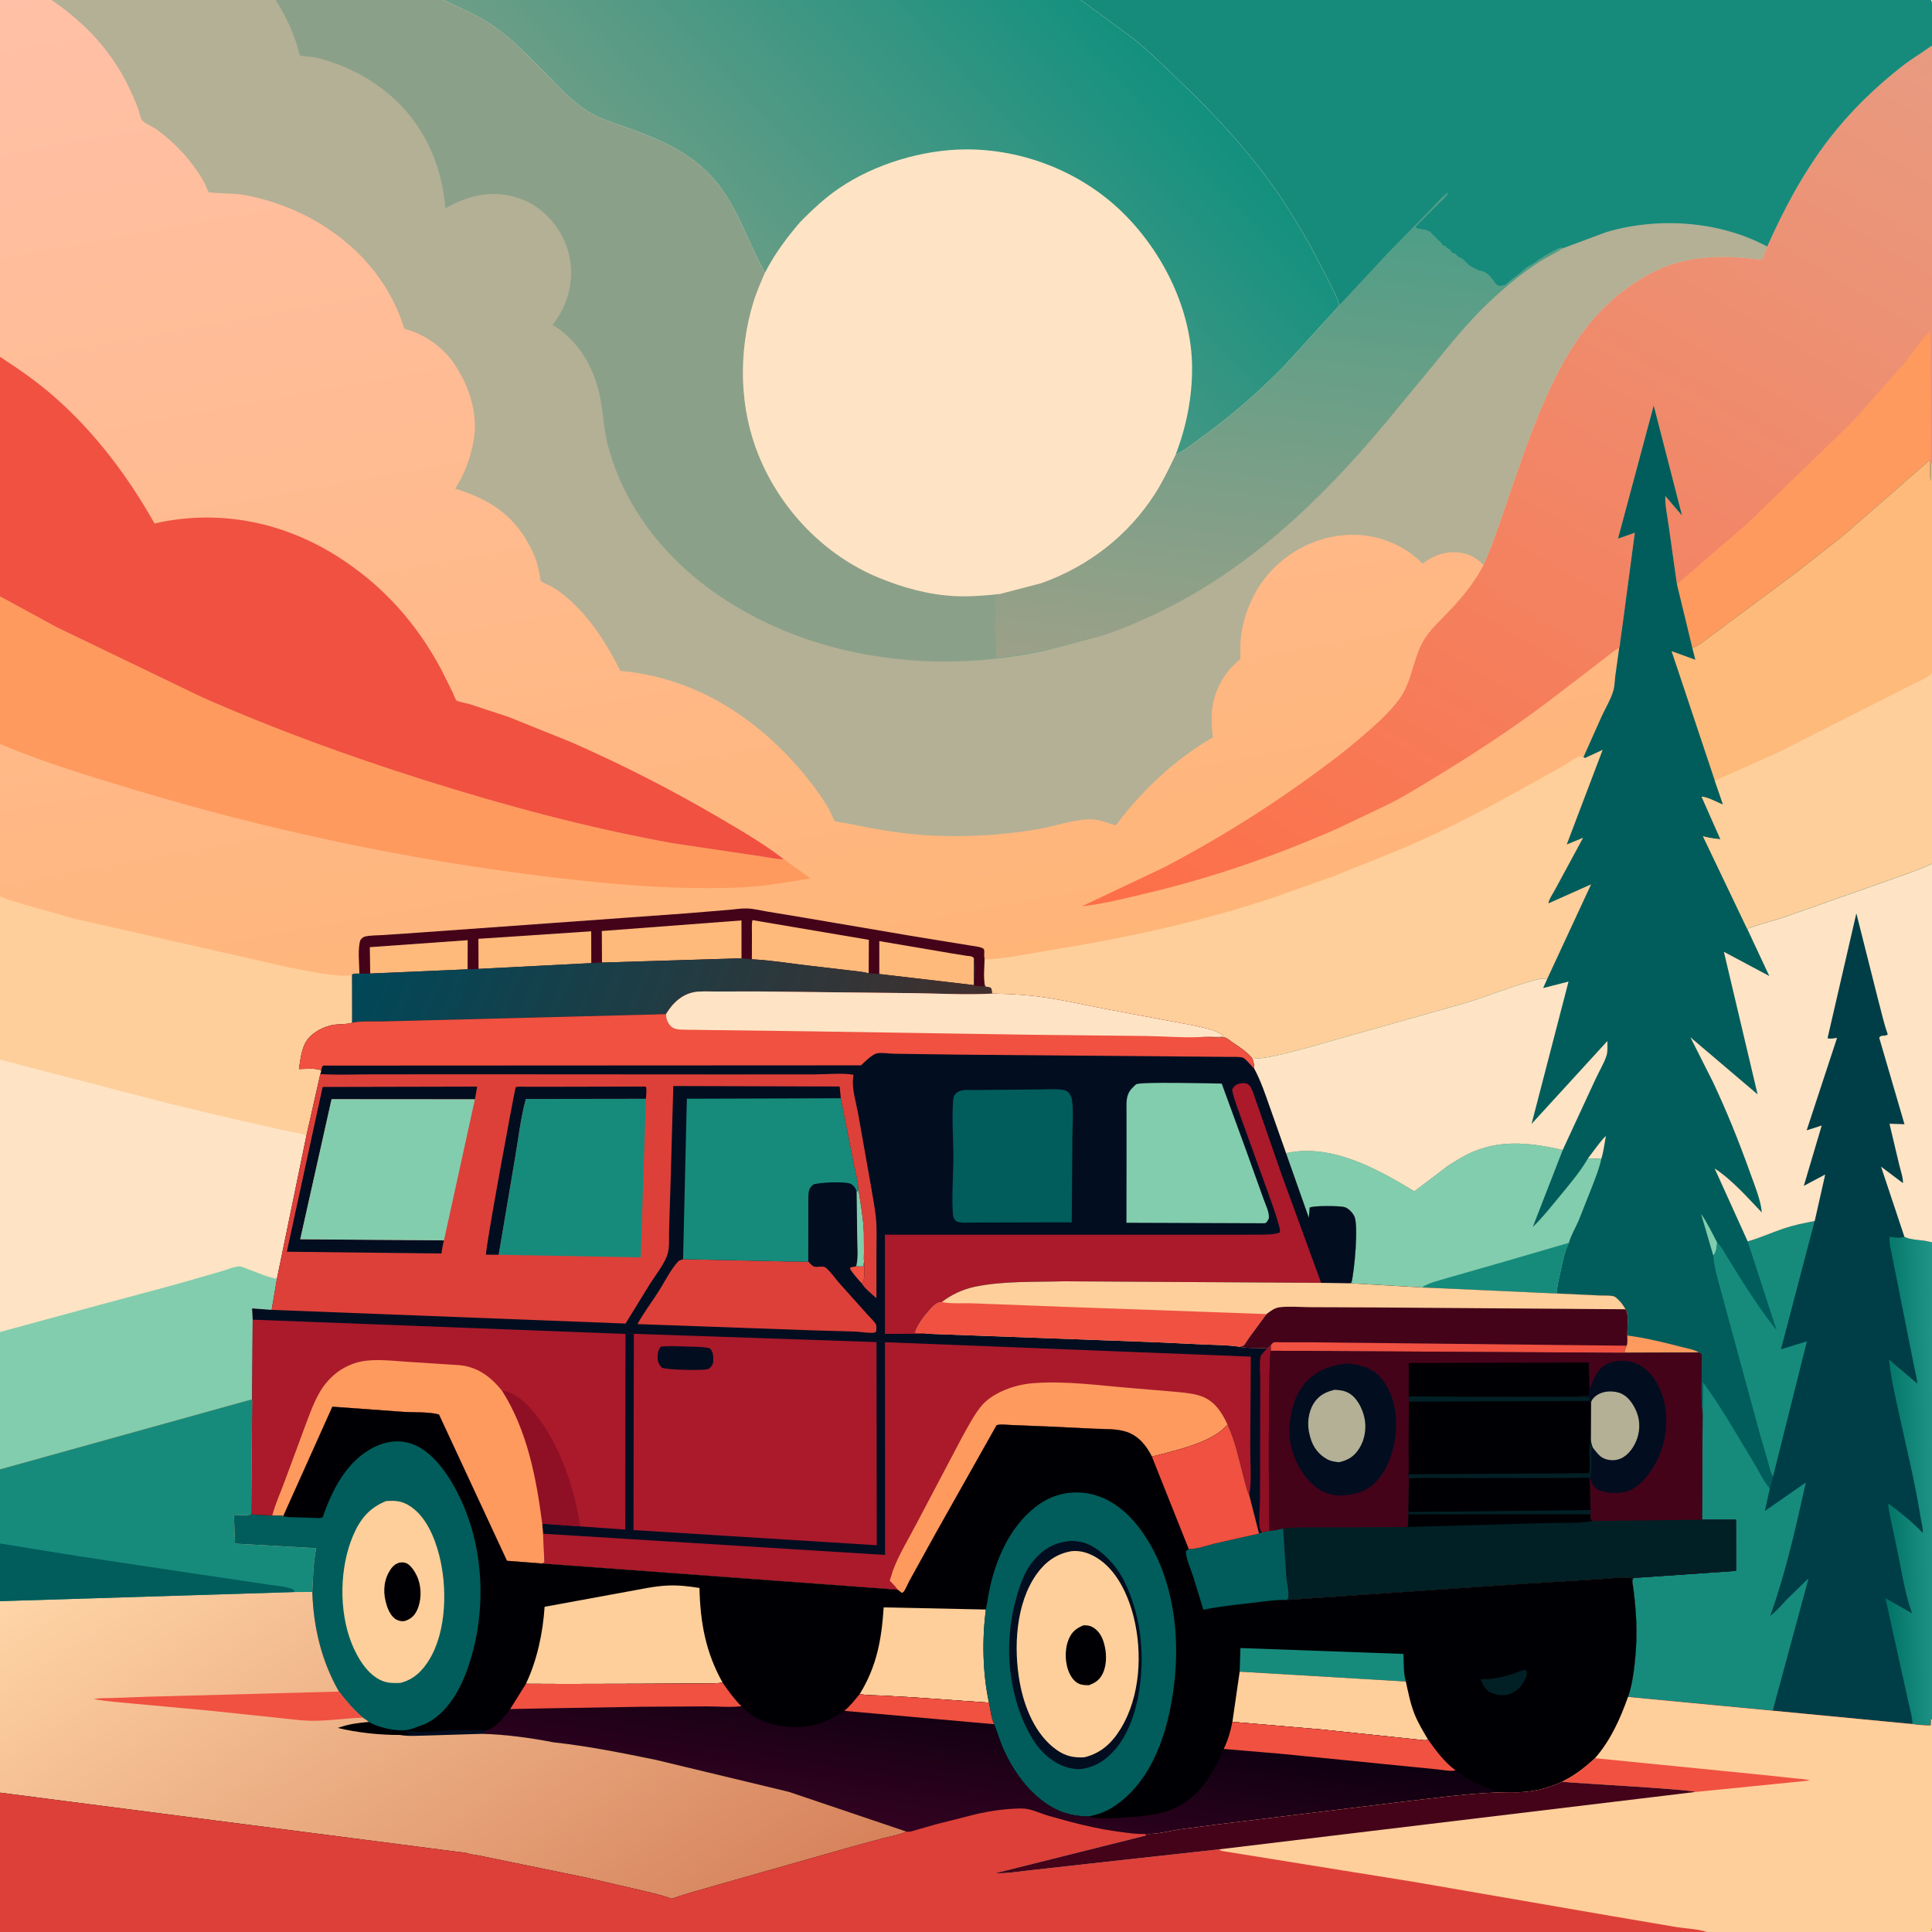 <svg version="1.1" xmlns="http://www.w3.org/2000/svg" style="display: block;" viewBox="0 0 2048 2048" width="1024" height="1024">
<defs>
	<linearGradient id="Gradient1" gradientUnits="userSpaceOnUse" x1="897.422" y1="1044.71" x2="684.978" y2="-124.464">
		<stop class="stop0" offset="0" stop-opacity="1" stop-color="rgb(255,181,120)"/>
		<stop class="stop1" offset="1" stop-opacity="1" stop-color="rgb(255,192,167)"/>
	</linearGradient>
	<linearGradient id="Gradient2" gradientUnits="userSpaceOnUse" x1="996.6" y1="1179.69" x2="411.629" y2="943.341">
		<stop class="stop0" offset="0" stop-opacity="1" stop-color="rgb(66,47,45)"/>
		<stop class="stop1" offset="1" stop-opacity="1" stop-color="rgb(0,72,89)"/>
	</linearGradient>
	<linearGradient id="Gradient3" gradientUnits="userSpaceOnUse" x1="1376.73" y1="1098.65" x2="2020.03" y2="32.725">
		<stop class="stop0" offset="0" stop-opacity="1" stop-color="rgb(253,110,71)"/>
		<stop class="stop1" offset="1" stop-opacity="1" stop-color="rgb(232,155,129)"/>
	</linearGradient>
	<linearGradient id="Gradient4" gradientUnits="userSpaceOnUse" x1="1997.13" y1="1569.5" x2="2050.69" y2="1568.72">
		<stop class="stop0" offset="0" stop-opacity="1" stop-color="rgb(0,114,101)"/>
		<stop class="stop1" offset="1" stop-opacity="1" stop-color="rgb(32,149,135)"/>
	</linearGradient>
	<linearGradient id="Gradient5" gradientUnits="userSpaceOnUse" x1="1056.83" y1="1805.12" x2="1034.76" y2="1950.36">
		<stop class="stop0" offset="0" stop-opacity="1" stop-color="rgb(14,0,16)"/>
		<stop class="stop1" offset="1" stop-opacity="1" stop-color="rgb(50,2,33)"/>
	</linearGradient>
	<linearGradient id="Gradient6" gradientUnits="userSpaceOnUse" x1="632.018" y1="2154.25" x2="234.776" y2="1544.14">
		<stop class="stop0" offset="0" stop-opacity="1" stop-color="rgb(214,130,91)"/>
		<stop class="stop1" offset="1" stop-opacity="1" stop-color="rgb(255,213,167)"/>
	</linearGradient>
	<linearGradient id="Gradient7" gradientUnits="userSpaceOnUse" x1="1354.09" y1="223.041" x2="1292.3" y2="725.084">
		<stop class="stop0" offset="0" stop-opacity="1" stop-color="rgb(79,158,135)"/>
		<stop class="stop1" offset="1" stop-opacity="1" stop-color="rgb(157,160,136)"/>
	</linearGradient>
	<linearGradient id="Gradient8" gradientUnits="userSpaceOnUse" x1="1149.62" y1="-24.586" x2="775.503" y2="325.451">
		<stop class="stop0" offset="0" stop-opacity="1" stop-color="rgb(18,144,127)"/>
		<stop class="stop1" offset="1" stop-opacity="1" stop-color="rgb(109,158,135)"/>
	</linearGradient>
</defs>
<path transform="translate(0,0)" fill="url(#Gradient1)" d="M 0 378.256 L -0 -0 L 54.752 0 L 292.217 0 L 469.873 0 L 535.71 0 L 1145.64 0 L 2047 0 C 2048.86 4.104 2048.06 10.243 2048.07 14.752 L 2048 48.713 L 2048 351.463 L 2048 488.649 L 2048 713.358 L 2048 915.556 L 2048 1316.71 L 2048 1822.73 L 2048.05 1992.85 C 2048.05 2001.26 2049.88 2042.62 2047 2048 L 1809.35 2048 L -0 2048 L 0 1900.29 L -0 1697.31 L 0 1636.15 L -0 1557.64 L -0 1411.99 L 0 1123.15 L 0 950.268 L 0 788.713 L 0 632.156 L 0 378.256 z"/>
<path transform="translate(0,0)" fill="rgb(68,3,25)" d="M 380.979 1032.07 C 380.936 1021.98 378.911 1005.74 382.026 996.5 C 383.531 994.748 384.732 993.226 387.122 992.706 C 393.129 991.399 400.15 991.596 406.291 991.193 L 443.799 988.613 L 582 978.694 L 727.869 968.168 L 772.422 964.489 C 778.87 964.005 785.54 962.805 792 963.001 C 798.672 963.203 805.922 965.069 812.522 966.168 L 851.706 972.653 L 965 991.919 L 1029.08 1002.38 C 1032.41 1002.98 1040.11 1003.61 1042.66 1005.81 C 1043.82 1006.81 1043.26 1011.37 1043.27 1012.98 L 1043.73 1017.17 C 1043.73 1022.46 1042.14 1042.83 1045 1045.79 C 1046.39 1046.05 1049.84 1046.22 1050.62 1047.36 C 1051.72 1048.99 1051.61 1051.32 1051.75 1053.23 L 1050.45 1053.31 C 1023.72 1054.78 996.105 1053.13 969.301 1052.78 L 802.845 1050.97 L 758.597 1051.04 C 751.1 1051.07 742.067 1050.39 734.753 1051.94 C 726.078 1053.79 718.977 1058.76 713.108 1065.24 C 710.396 1068.23 708.169 1071.65 705.962 1075.03 L 492 1080.55 L 406.604 1082.73 C 396.362 1083.06 382.971 1081.92 373.096 1084.18 L 373.026 1033.35 C 375.086 1031.58 378.29 1032.16 380.979 1032.07 z"/>
<path transform="translate(0,0)" fill="rgb(254,186,122)" d="M 392.461 1031.99 L 391.997 1004.03 L 495.775 996.631 L 495.65 1027.5 L 392.461 1031.99 z"/>
<path transform="translate(0,0)" fill="rgb(254,186,122)" d="M 932.112 1032.52 L 932.103 997.607 L 1009.04 1010.68 L 1024.97 1013.23 C 1026.52 1013.47 1029.18 1013.49 1030.47 1014.09 C 1031.26 1014.46 1031.75 1015.26 1032.38 1015.84 L 1032.29 1044.25 L 932.112 1032.52 z"/>
<path transform="translate(0,0)" fill="rgb(254,186,122)" d="M 507.277 1027.08 L 507.126 995.169 L 626.704 987.216 L 626.789 1020.93 L 507.277 1027.08 z"/>
<path transform="translate(0,0)" fill="rgb(254,186,122)" d="M 797.012 1016.9 L 797.105 990.721 C 797.129 985.787 796.639 980.173 797.602 975.35 L 921.011 996.272 L 920.845 1031.7 C 914.905 1030.01 908.099 1029.64 901.964 1028.81 L 860.871 1024.01 C 839.73 1021.64 818.22 1017.96 797.012 1016.9 z"/>
<path transform="translate(0,0)" fill="rgb(254,186,122)" d="M 638.11 1020.36 L 637.972 986.907 L 785.996 975.693 L 786.034 1015.81 L 638.11 1020.36 z"/>
<path transform="translate(0,0)" fill="url(#Gradient2)" d="M 1043.27 1012.98 L 1043.73 1017.17 C 1043.73 1022.46 1042.14 1042.83 1045 1045.79 C 1046.39 1046.05 1049.84 1046.22 1050.62 1047.36 C 1051.72 1048.99 1051.61 1051.32 1051.75 1053.23 L 1050.45 1053.31 C 1023.72 1054.78 996.105 1053.13 969.301 1052.78 L 802.845 1050.97 L 758.597 1051.04 C 751.1 1051.07 742.067 1050.39 734.753 1051.94 C 726.078 1053.79 718.977 1058.76 713.108 1065.24 C 710.396 1068.23 708.169 1071.65 705.962 1075.03 L 492 1080.55 L 406.604 1082.73 C 396.362 1083.06 382.971 1081.92 373.096 1084.18 L 373.026 1033.35 C 375.086 1031.58 378.29 1032.16 380.979 1032.07 L 392.461 1031.99 L 495.65 1027.5 L 507.277 1027.08 L 626.789 1020.93 L 638.11 1020.36 L 786.034 1015.81 L 797.012 1016.9 C 818.22 1017.96 839.73 1021.64 860.871 1024.01 L 901.964 1028.81 C 908.099 1029.64 914.905 1030.01 920.845 1031.7 L 932.112 1032.52 L 1032.29 1044.25 L 1032.38 1015.84 C 1034.59 1023.91 1032.91 1036.32 1032.88 1044.9 L 1043.03 1045.68 L 1043.27 1012.98 z"/>
<path transform="translate(0,0)" fill="rgb(254,207,154)" d="M 0 950.268 C 11.135 954.963 23.331 958.122 34.954 961.444 L 80 974.127 L 304.5 1025.1 C 317.957 1027.58 361.658 1037.42 373.026 1033.35 L 373.096 1084.18 L 371.757 1084.54 C 366.322 1085.93 360.101 1085.45 354.5 1086.21 C 343.656 1087.67 330.73 1094.37 324.749 1103.65 C 319.489 1111.81 318.376 1123.82 316.864 1133.23 C 323.737 1133.17 332.825 1132.04 339.299 1134.15 L 340.51 1135.41 L 339.543 1138.55 L 324.797 1203.82 C 319.947 1201.03 310.655 1200.15 305.049 1198.89 L 255.546 1187.88 L 179.457 1169.76 L 0 1123.15 L 0 950.268 z"/>
<path transform="translate(0,0)" fill="rgb(254,154,94)" d="M 0 632.156 L 60.167 664.91 L 213.572 738.805 C 289.958 772.651 368.868 801.331 448.486 826.514 C 535.442 854.018 624.185 877.838 714 894.009 L 807.564 907.879 C 814.78 908.754 823.816 911.159 830.965 910.867 L 859.236 931.106 C 835.167 935.089 811.459 939.501 787 940.604 C 719.18 943.661 651.916 937.949 584.67 929.887 C 433.46 911.758 284.111 880.11 138.362 835.963 C 91.987 821.916 44.703 807.519 0 788.713 L 0 632.156 z"/>
<path transform="translate(0,0)" fill="rgb(254,207,154)" d="M 1678.53 802.577 L 1680.23 803.48 L 1698.93 794.8 L 1660.84 895.167 L 1678.2 888.001 L 1648.6 942.737 C 1646.73 946.317 1641.6 953.803 1641.42 957.598 L 1686.69 937.397 L 1639.88 1038.19 C 1635.5 1036.2 1629.9 1038.25 1625.24 1039.52 C 1601.29 1046.03 1578 1055.56 1554.28 1062.97 L 1385.73 1110.62 C 1367.6 1115.04 1346.31 1122.06 1327.7 1122.31 L 1326.89 1121.28 C 1321.3 1114.47 1313.22 1109.5 1305.96 1104.59 C 1304.02 1103.28 1300.99 1100.69 1298.85 1099.92 C 1297.6 1099.47 1293.99 1099.91 1292.56 1099.9 L 1274.83 1099.17 C 1281.96 1098.21 1289.4 1100.07 1296.5 1098.59 L 1295.85 1097.2 C 1287.08 1090.81 1273.6 1089.03 1263.05 1086.65 L 1175.47 1070.26 C 1151.06 1065.68 1126.84 1059.88 1102.2 1056.63 C 1085.56 1054.44 1068.51 1053.61 1051.75 1053.23 C 1051.61 1051.32 1051.72 1048.99 1050.62 1047.36 C 1049.84 1046.22 1046.39 1046.05 1045 1045.79 C 1042.14 1042.83 1043.73 1022.46 1043.73 1017.17 C 1065.34 1016.2 1087.18 1011.57 1108.5 1008.1 C 1190.03 994.845 1271.6 977.771 1350 951.419 L 1413.53 928.877 L 1469.49 906.5 C 1517.24 887.452 1564.31 863.47 1609.22 838.5 L 1656.19 812.5 C 1661.48 809.462 1667.11 805.065 1672.49 802.5 C 1675.27 801.173 1675.78 801.59 1678.53 802.577 z"/>
<path transform="translate(0,0)" fill="rgb(254,228,196)" d="M 0 1123.15 L 179.457 1169.76 L 255.546 1187.88 L 305.049 1198.89 C 310.655 1200.15 319.947 1201.03 324.797 1203.82 L 293.538 1355.54 L 287.954 1388.51 L 267.201 1386.94 L 267.848 1398.91 L 267.285 1483.34 L -0 1557.64 L -0 1411.99 L 0 1123.15 z"/>
<path transform="translate(0,0)" fill="rgb(130,205,173)" d="M -0 1411.99 L 105.095 1383.38 L 185.977 1361.64 L 235.086 1347.51 C 240.525 1345.95 247.688 1342.79 253.217 1342.44 C 255.959 1342.26 260.197 1344.37 262.771 1345.31 C 271.916 1348.63 282.028 1353.34 291.568 1355.19 L 293.538 1355.54 L 287.954 1388.51 L 267.201 1386.94 L 267.848 1398.91 L 267.285 1483.34 L -0 1557.64 L -0 1411.99 z"/>
<path transform="translate(0,0)" fill="rgb(240,81,65)" d="M 0 378.256 C 19.979 391.24 39.094 404.48 57.082 420.199 C 100.577 458.208 135.51 504.819 163.8 554.887 C 230.932 539.591 298.499 552.65 356.776 589.28 C 404.769 619.447 440.808 659.431 467.622 709.449 L 479.864 734 C 480.649 735.68 482.696 741.513 483.873 742.535 C 485.318 743.792 494.762 745.482 496.974 746.156 L 538.98 759.945 L 605.294 786.661 C 659.045 810.216 711.147 836.804 761.792 866.463 C 785.07 880.095 809.58 894.364 830.965 910.867 C 823.816 911.159 814.78 908.754 807.564 907.879 L 714 894.009 C 624.185 877.838 535.442 854.018 448.486 826.514 C 368.868 801.331 289.958 772.651 213.572 738.805 L 60.167 664.91 L 0 632.156 L 0 378.256 z"/>
<path transform="translate(0,0)" fill="url(#Gradient3)" d="M 2046.97 48.919 L 2048 48.713 L 2048 351.463 L 2048 488.649 C 2045.71 494.589 2047.27 503.475 2046.58 509.997 C 2045.59 502.565 2046.06 494.835 2046.15 487.346 L 1954.4 567.366 L 1904 607.058 L 1818.64 670.468 C 1811.61 675.251 1801.91 684.375 1793.94 686.835 L 1777.62 619.327 L 1768.78 556.622 C 1767.46 546.948 1764.91 535.447 1765.3 525.794 L 1783.05 546.543 L 1753 429.771 L 1715.13 570.984 L 1732.97 564.739 L 1720.1 661.513 L 1717.58 679.472 C 1717.27 681.556 1717.23 684.932 1716.41 686.826 C 1712.01 688.771 1708.01 692.447 1704.17 695.349 L 1680.47 713.663 L 1640.74 744.011 C 1602.01 773.188 1561.63 799.525 1520.21 824.663 C 1502.35 835.502 1483.88 847.105 1464.91 855.885 L 1417.04 878.598 C 1351.84 907.288 1285.62 930.15 1216.32 946.711 C 1193.62 952.136 1169.94 958.179 1146.77 960.751 L 1234.41 919.223 C 1285.49 892.384 1335.39 861.926 1382.25 828.263 C 1403.08 813.301 1423.69 798.138 1443.11 781.354 C 1457.31 769.073 1471.75 756.646 1483.05 741.5 C 1497.89 721.61 1497.62 694.945 1511.85 674.577 C 1517.92 665.892 1526.01 658.333 1533.33 650.718 C 1548.89 634.545 1562.15 619.112 1572.61 599.086 C 1581.57 578.763 1588.65 557.676 1595.88 536.695 C 1611.61 491.054 1626.53 444.933 1648.08 401.616 C 1666.07 365.456 1687.82 333.517 1720.27 308.702 C 1734.7 297.661 1752.03 287.168 1769.22 281.173 C 1800.55 270.242 1835.29 271.041 1867.75 275.437 L 1873.31 261.363 C 1890.9 221.674 1912.29 181.8 1938.84 147.344 C 1961 118.577 1987.22 93.014 2015.77 70.609 C 2025.73 62.787 2036.71 56.349 2046.97 48.919 z"/>
<path transform="translate(0,0)" fill="rgb(254,154,94)" d="M 1777.62 619.327 L 1852.5 554.749 L 1962.91 447.826 L 2017.97 385.879 C 2027.25 374.585 2035.61 361.088 2046.19 351.023 L 2046.97 453.097 L 2046.91 474.906 C 2046.9 478.863 2047.41 483.591 2046.15 487.346 L 1954.4 567.366 L 1904 607.058 L 1818.64 670.468 C 1811.61 675.251 1801.91 684.375 1793.94 686.835 L 1777.62 619.327 z"/>
<path transform="translate(0,0)" fill="rgb(0,93,91)" d="M 1716.41 686.826 C 1717.23 684.932 1717.27 681.556 1717.58 679.472 L 1720.1 661.513 L 1732.97 564.739 L 1715.13 570.984 L 1753 429.771 L 1783.05 546.543 L 1765.3 525.794 C 1764.91 535.447 1767.46 546.948 1768.78 556.622 L 1777.62 619.327 L 1793.94 686.835 C 1801.91 684.375 1811.61 675.251 1818.64 670.468 L 1904 607.058 L 1954.4 567.366 L 2046.15 487.346 C 2046.06 494.835 2045.59 502.565 2046.58 509.997 C 2047.27 503.475 2045.71 494.589 2048 488.649 L 2048 713.358 L 2048 915.556 L 2048 1316.71 L 2048 1822.73 L 2046.96 1822.55 L 2046.79 1829.02 C 2039.93 1829.17 2033.03 1828.36 2026.22 1827.49 L 1879.13 1813.4 L 1725.82 1798.87 C 1729.93 1786.94 1731.75 1774.03 1733.09 1761.54 C 1736.21 1732.26 1734.72 1704.85 1730.3 1675.81 C 1730.83 1673.75 1730.45 1674.8 1731.5 1672.68 L 1840.22 1665.18 L 1840.18 1610.97 L 1804.23 1610.96 L 1804.83 1499.41 C 1802.28 1478.97 1804.37 1456.22 1803.93 1435.5 L 1800.94 1433.76 L 1722.96 1434.03 L 1721.95 1432.81 C 1722.06 1430.45 1723.16 1428.59 1724.17 1426.5 C 1725.58 1423.73 1724.93 1418.86 1724.95 1415.7 C 1724.92 1409.14 1726.83 1392.61 1723.2 1387.88 C 1721.33 1384.91 1719.31 1381.63 1716.86 1379.11 C 1715.61 1377.82 1712.97 1375.15 1711.34 1374.42 C 1708.21 1373 1699.93 1373.46 1696.22 1373.28 L 1650.3 1371.17 L 1507.14 1364.74 L 1431.25 1360.34 L 1432.66 1359.46 C 1435.62 1348.01 1440.43 1298.36 1435.5 1289.02 C 1433.39 1285.03 1429.3 1280.63 1424.81 1279.46 C 1420.02 1278.22 1391.91 1277.82 1388.3 1280.14 L 1387.4 1290.88 L 1363.23 1222.38 L 1345.88 1173.25 C 1341.01 1159.46 1336.55 1145.98 1329.59 1133.06 C 1329.83 1129.28 1328.69 1125.91 1327.7 1122.31 C 1346.31 1122.06 1367.6 1115.04 1385.73 1110.62 L 1554.28 1062.97 C 1578 1055.56 1601.29 1046.03 1625.24 1039.52 C 1629.9 1038.25 1635.5 1036.2 1639.88 1038.19 L 1686.69 937.397 L 1641.42 957.598 C 1641.6 953.803 1646.73 946.317 1648.6 942.737 L 1678.2 888.001 L 1660.84 895.167 L 1698.93 794.8 L 1680.23 803.48 L 1678.53 802.577 L 1698 759 C 1702.04 750.311 1707.64 741.057 1710.29 731.922 C 1711.65 727.244 1711.63 721.835 1712.22 717 L 1716.41 686.826 z"/>
<path transform="translate(0,0)" fill="rgb(254,228,196)" d="M 1683.21 1228.06 C 1685.25 1225.44 1700.22 1204.79 1702.29 1204.39 C 1700.87 1212.32 1699.81 1220.79 1697.42 1228.48 L 1683.21 1228.06 z"/>
<path transform="translate(0,0)" fill="rgb(130,205,173)" d="M 1816.19 1331.05 L 1803.15 1286.72 C 1809.72 1296.03 1815.03 1307.03 1820.21 1317.19 C 1819.73 1322.52 1819.66 1326.72 1816.19 1331.05 z"/>
<path transform="translate(0,0)" fill="rgb(254,154,94)" d="M 1724.95 1415.7 C 1744.74 1418.3 1764.21 1423.02 1783.49 1428.08 C 1788.65 1429.43 1796.62 1430.72 1800.94 1433.76 L 1722.96 1434.03 L 1721.95 1432.81 C 1722.06 1430.45 1723.16 1428.59 1724.17 1426.5 C 1725.58 1423.73 1724.93 1418.86 1724.95 1415.7 z"/>
<path transform="translate(0,0)" fill="rgb(22,139,124)" d="M 1852.61 1315.96 C 1865.44 1312.43 1877.77 1306.67 1890.38 1302.43 C 1901.1 1298.83 1912.54 1296.39 1923.66 1294.39 L 1888.01 1430.13 L 1915.5 1421.75 L 1879.54 1565.32 C 1876.54 1560.69 1875.77 1555.12 1874.26 1549.88 L 1865.68 1520.61 L 1827.26 1379.37 C 1823.5 1364.12 1817.24 1346.62 1816.19 1331.05 C 1819.66 1326.72 1819.73 1322.52 1820.21 1317.19 C 1824.78 1321.34 1827.94 1327.68 1831.15 1332.94 L 1846.76 1358.06 C 1858.21 1375.91 1869.99 1393.53 1883.27 1410.09 L 1852.61 1315.96 z"/>
<path transform="translate(0,0)" fill="rgb(130,205,173)" d="M 1363.23 1222.38 C 1411.41 1211.89 1459.74 1238.94 1499.25 1262.83 L 1535.02 1235.69 C 1543.84 1230.1 1553.2 1224.23 1562.89 1220.3 C 1593.85 1207.75 1624.91 1211.83 1656.56 1219 L 1624.83 1300.64 C 1635.36 1290.46 1644.25 1279.07 1653.56 1267.81 C 1663.73 1255.49 1675.28 1241.94 1683.21 1228.06 L 1697.42 1228.48 C 1695.31 1238.58 1691.4 1248.05 1687.76 1257.67 L 1673.31 1294.14 C 1670.03 1301.63 1665.24 1309.6 1663.1 1317.43 C 1658.33 1327.14 1656.27 1338.48 1653.99 1349 C 1652.44 1356.16 1650.29 1363.86 1650.3 1371.17 L 1507.14 1364.74 L 1431.25 1360.34 L 1432.66 1359.46 C 1435.62 1348.01 1440.43 1298.36 1435.5 1289.02 C 1433.39 1285.03 1429.3 1280.63 1424.81 1279.46 C 1420.02 1278.22 1391.91 1277.82 1388.3 1280.14 L 1387.4 1290.88 L 1363.23 1222.38 z"/>
<path transform="translate(0,0)" fill="rgb(22,139,124)" d="M 1507.14 1364.74 C 1513.97 1359.89 1525.98 1357.26 1534 1354.77 L 1598.32 1336.34 L 1663.1 1317.43 C 1658.33 1327.14 1656.27 1338.48 1653.99 1349 C 1652.44 1356.16 1650.29 1363.86 1650.3 1371.17 L 1507.14 1364.74 z"/>
<path transform="translate(0,0)" fill="rgb(254,228,196)" d="M 1327.7 1122.31 C 1346.31 1122.06 1367.6 1115.04 1385.73 1110.62 L 1554.28 1062.97 C 1578 1055.56 1601.29 1046.03 1625.24 1039.52 C 1629.9 1038.25 1635.5 1036.2 1639.88 1038.19 L 1635.79 1047.39 L 1662.7 1040.51 L 1623.53 1191.4 L 1703.93 1103.48 C 1703.9 1108.19 1704.41 1114.26 1703.04 1118.75 C 1700.52 1127.02 1695.05 1135.66 1691.44 1143.64 L 1656.56 1219 C 1624.91 1211.83 1593.85 1207.75 1562.89 1220.3 C 1553.2 1224.23 1543.84 1230.1 1535.02 1235.69 L 1499.25 1262.83 C 1459.74 1238.94 1411.41 1211.89 1363.23 1222.38 L 1345.88 1173.25 C 1341.01 1159.46 1336.55 1145.98 1329.59 1133.06 C 1329.83 1129.28 1328.69 1125.91 1327.7 1122.31 z"/>
<path transform="translate(0,0)" fill="rgb(254,186,122)" d="M 1793.94 686.835 C 1801.91 684.375 1811.61 675.251 1818.64 670.468 L 1904 607.058 L 1954.4 567.366 L 2046.15 487.346 C 2046.06 494.835 2045.59 502.565 2046.58 509.997 C 2047.27 503.475 2045.71 494.589 2048 488.649 L 2048 713.358 L 2048 915.556 C 2031.62 923.345 2013.37 928.929 1996.34 935.217 L 1889.93 972.715 C 1877.41 976.809 1864.37 979.833 1852.07 984.491 L 1805.28 886.558 C 1811.47 888.186 1817.41 889.05 1823.78 889.688 L 1803.84 844.622 C 1809.84 844.59 1820.41 850.719 1826.54 852.93 L 1817.77 827.487 L 1771.94 690.235 L 1797.1 699.356 L 1793.94 686.835 z"/>
<path transform="translate(0,0)" fill="rgb(254,207,154)" d="M 2048 713.358 L 2048 915.556 C 2031.62 923.345 2013.37 928.929 1996.34 935.217 L 1889.93 972.715 C 1877.41 976.809 1864.37 979.833 1852.07 984.491 L 1805.28 886.558 C 1811.47 888.186 1817.41 889.05 1823.78 889.688 L 1803.84 844.622 C 1809.84 844.59 1820.41 850.719 1826.54 852.93 L 1817.77 827.487 L 1883.28 798.416 L 2023.21 727.681 C 2030.87 723.479 2041.99 719.658 2048 713.358 z"/>
<path transform="translate(0,0)" fill="rgb(0,62,71)" d="M 1852.07 984.491 C 1864.37 979.833 1877.41 976.809 1889.93 972.715 L 1996.34 935.217 C 2013.37 928.929 2031.62 923.345 2048 915.556 L 2048 1316.71 L 2048 1822.73 L 2046.96 1822.55 L 2046.79 1829.02 C 2039.93 1829.17 2033.03 1828.36 2026.22 1827.49 L 1879.13 1813.4 L 1725.82 1798.87 C 1729.93 1786.94 1731.75 1774.03 1733.09 1761.54 C 1736.21 1732.26 1734.72 1704.85 1730.3 1675.81 C 1730.83 1673.75 1730.45 1674.8 1731.5 1672.68 L 1840.22 1665.18 L 1840.18 1610.97 L 1804.23 1610.96 L 1804.83 1499.41 L 1804.92 1498.09 L 1805.17 1465.1 C 1824.96 1491.7 1841.27 1521.25 1858.58 1549.52 C 1864.26 1558.81 1869.1 1569.53 1876.05 1577.87 L 1879.54 1565.32 L 1915.5 1421.75 L 1888.01 1430.13 L 1923.66 1294.39 C 1912.54 1296.39 1901.1 1298.83 1890.38 1302.43 C 1877.77 1306.67 1865.44 1312.43 1852.61 1315.96 L 1817.58 1238.61 C 1835.83 1250.4 1852.56 1269.57 1867.59 1285.24 C 1866.46 1271.85 1859.62 1255.64 1855.11 1243 C 1843.39 1210.2 1830.35 1177.74 1815.43 1146.25 L 1791.86 1099.52 L 1863.1 1160.05 L 1827.37 1008.93 L 1875.49 1034.59 L 1852.07 984.491 z"/>
<path transform="translate(0,0)" fill="url(#Gradient4)" d="M 2018.74 1311 C 2026.16 1315.1 2038.44 1313.88 2046.89 1316.75 L 2048 1316.71 L 2048 1822.73 L 2046.96 1822.55 L 2046.79 1829.02 C 2039.93 1829.17 2033.03 1828.36 2026.22 1827.49 L 2027.37 1826.25 C 2026.92 1819.66 2024.8 1812.75 2023.43 1806.25 L 2014.3 1765.04 L 1998.72 1694.27 L 2026.83 1710.16 C 2018.98 1688.52 2015.52 1663.58 2010.71 1641 L 2004.14 1609.97 C 2003.12 1604.82 2001.55 1598.97 2001.73 1593.71 C 2014.61 1603.33 2026.99 1613.28 2038.16 1624.87 C 2038.93 1621.01 2036.77 1614.05 2036.14 1610 C 2030.25 1572.16 2020.8 1534.56 2012.74 1497.1 C 2008.74 1478.52 2004.3 1460.24 2002.47 1441.28 L 2032.19 1466.53 C 2032.5 1463.37 2031.43 1459.97 2030.81 1456.88 L 2026.69 1436.65 L 2006.03 1332.95 C 2004.98 1326.67 2002.13 1317.3 2003.05 1311.19 C 2007.12 1311.47 2013.74 1312.78 2017.54 1311.46 L 2018.74 1311 z"/>
<path transform="translate(0,0)" fill="rgb(22,139,124)" d="M 1804.83 1499.41 L 1804.92 1498.09 L 1805.17 1465.1 C 1824.96 1491.7 1841.27 1521.25 1858.58 1549.52 C 1864.26 1558.81 1869.1 1569.53 1876.05 1577.87 L 1870.82 1601.7 L 1914.24 1571.5 C 1903.54 1619.5 1893.16 1666.36 1876.59 1712.73 C 1883.59 1707.59 1888.89 1700.96 1894.83 1694.72 L 1917.11 1673.2 L 1879.13 1813.4 L 1725.82 1798.87 C 1729.93 1786.94 1731.75 1774.03 1733.09 1761.54 C 1736.21 1732.26 1734.72 1704.85 1730.3 1675.81 C 1730.83 1673.75 1730.45 1674.8 1731.5 1672.68 L 1840.22 1665.18 L 1840.18 1610.97 L 1804.23 1610.96 L 1804.83 1499.41 z"/>
<path transform="translate(0,0)" fill="rgb(254,228,196)" d="M 1852.07 984.491 C 1864.37 979.833 1877.41 976.809 1889.93 972.715 L 1996.34 935.217 C 2013.37 928.929 2031.62 923.345 2048 915.556 L 2048 1316.71 L 2046.89 1316.75 C 2038.44 1313.88 2026.16 1315.1 2018.74 1311 L 1993.96 1236.67 L 2017.2 1254.15 C 2017.5 1248.32 2014.55 1240.25 2013.18 1234.47 L 2002.94 1191.21 L 2018.83 1191.73 L 1992.03 1100 C 1994.01 1096.38 1997.87 1099.23 2001.16 1096.5 C 1996.68 1084.31 1994.04 1071.12 1990.59 1058.57 L 1967.81 968.179 L 1937.28 1100.5 C 1940.32 1101.62 1944.15 1100.6 1947.36 1100.18 L 1915.14 1198.2 L 1931.09 1193.1 L 1912.12 1257.05 L 1934.79 1245.03 L 1923.66 1294.39 C 1912.54 1296.39 1901.1 1298.83 1890.38 1302.43 C 1877.77 1306.67 1865.44 1312.43 1852.61 1315.96 L 1817.58 1238.61 C 1835.83 1250.4 1852.56 1269.57 1867.59 1285.24 C 1866.46 1271.85 1859.62 1255.64 1855.11 1243 C 1843.39 1210.2 1830.35 1177.74 1815.43 1146.25 L 1791.86 1099.52 L 1863.1 1160.05 L 1827.37 1008.93 L 1875.49 1034.59 L 1852.07 984.491 z"/>
<path transform="translate(0,0)" fill="rgb(2,13,32)" d="M 705.962 1075.03 C 708.169 1071.65 710.396 1068.23 713.108 1065.24 C 718.977 1058.76 726.078 1053.79 734.753 1051.94 C 742.067 1050.39 751.1 1051.07 758.597 1051.04 L 802.845 1050.97 L 969.301 1052.78 C 996.105 1053.13 1023.72 1054.78 1050.45 1053.31 L 1051.75 1053.23 C 1068.51 1053.61 1085.56 1054.44 1102.2 1056.63 C 1126.84 1059.88 1151.06 1065.68 1175.47 1070.26 L 1263.05 1086.65 C 1273.6 1089.03 1287.08 1090.81 1295.85 1097.2 L 1296.5 1098.59 C 1289.4 1100.07 1281.96 1098.21 1274.83 1099.17 L 1292.56 1099.9 C 1293.99 1099.91 1297.6 1099.47 1298.85 1099.92 C 1300.99 1100.69 1304.02 1103.28 1305.96 1104.59 C 1313.22 1109.5 1321.3 1114.47 1326.89 1121.28 L 1327.7 1122.31 C 1328.69 1125.91 1329.83 1129.28 1329.59 1133.06 C 1336.55 1145.98 1341.01 1159.46 1345.88 1173.25 L 1363.23 1222.38 L 1387.4 1290.88 L 1388.3 1280.14 C 1391.91 1277.82 1420.02 1278.22 1424.81 1279.46 C 1429.3 1280.63 1433.39 1285.03 1435.5 1289.02 C 1440.43 1298.36 1435.62 1348.01 1432.66 1359.46 L 1431.25 1360.34 L 1507.14 1364.74 L 1650.3 1371.17 L 1696.22 1373.28 C 1699.93 1373.46 1708.21 1373 1711.34 1374.42 C 1712.97 1375.15 1715.61 1377.82 1716.86 1379.11 C 1719.31 1381.63 1721.33 1384.91 1723.2 1387.88 C 1726.83 1392.61 1724.92 1409.14 1724.95 1415.7 C 1724.93 1418.86 1725.58 1423.73 1724.17 1426.5 C 1723.16 1428.59 1722.06 1430.45 1721.95 1432.81 L 1722.96 1434.03 L 1800.94 1433.76 L 1803.93 1435.5 C 1804.37 1456.22 1802.28 1478.97 1804.83 1499.41 L 1804.23 1610.96 L 1840.18 1610.97 L 1840.22 1665.18 L 1731.5 1672.68 C 1730.45 1674.8 1730.83 1673.75 1730.3 1675.81 L 1729.15 1672.5 C 1718.27 1671.56 1706.3 1673.35 1695.36 1673.93 L 1612.5 1679.06 L 1363.99 1696 C 1364.52 1695.28 1365.39 1694.7 1365.57 1693.83 C 1366.68 1688.44 1364.11 1677.9 1363.6 1672.06 L 1360.13 1620.37 C 1355.73 1621.31 1350.24 1623.08 1345.8 1622.84 C 1343.23 1623.39 1340.37 1623.78 1337.91 1624.63 L 1334.53 1625.64 L 1324.22 1585.17 C 1321.06 1578.06 1319.35 1569.88 1317.38 1562.34 C 1312.77 1544.72 1309.07 1526.77 1301.28 1510.22 C 1297.04 1514.55 1293.31 1518.09 1288 1521.16 L 1286.4 1522.1 C 1267.24 1533.18 1242.33 1538.44 1221.07 1544.08 C 1215.32 1532.57 1206.9 1522.06 1194.22 1517.86 C 1183.76 1514.4 1171.23 1514.99 1160.3 1514.49 L 1112.59 1512.21 L 1071.17 1510.52 C 1066.69 1510.39 1060.64 1509.4 1056.4 1510.81 L 991.493 1626.05 L 963.917 1675.98 C 962.604 1678.37 959.177 1686.59 957.5 1687.88 C 957.041 1688.23 956.422 1688.29 955.883 1688.5 L 951.579 1685.14 L 574.307 1657.36 L 537.386 1654.5 L 465.317 1499.41 C 454.261 1496.45 439.544 1497.35 427.965 1496.63 L 352.334 1491.15 L 300.22 1607.2 C 297.152 1606.15 291.931 1606.75 288.586 1606.67 C 281.275 1605.86 273.441 1606.76 266.293 1605.05 L 267.285 1483.34 L 267.848 1398.91 L 267.201 1386.94 L 287.954 1388.51 L 293.538 1355.54 L 324.797 1203.82 L 339.543 1138.55 L 340.51 1135.41 L 339.299 1134.15 C 332.825 1132.04 323.737 1133.17 316.864 1133.23 C 318.376 1123.82 319.489 1111.81 324.749 1103.65 C 330.73 1094.37 343.656 1087.67 354.5 1086.21 C 360.101 1085.45 366.322 1085.93 371.757 1084.54 L 373.096 1084.18 C 382.971 1081.92 396.362 1083.06 406.604 1082.73 L 492 1080.55 L 705.962 1075.03 z"/>
<path transform="translate(0,0)" fill="rgb(240,81,65)" d="M 916.058 1337.58 C 916.212 1343.24 917.391 1356.49 913.795 1360.76 C 909.148 1355.69 904.728 1350.81 901.012 1345 L 901.5 1343.58 L 907.597 1342.28 L 914.5 1342.54 L 916.058 1337.58 z"/>
<path transform="translate(0,0)" fill="rgb(130,205,173)" d="M 908.066 1263.15 L 910.129 1262.08 C 912.555 1276.73 915.119 1291.64 915.742 1306.5 L 915.868 1327.93 C 915.852 1330.76 915.446 1334.88 916.058 1337.58 L 914.5 1342.54 L 907.597 1342.28 C 910.02 1333.03 908.718 1321.88 908.68 1312.27 L 908.066 1263.15 z"/>
<path transform="translate(0,0)" fill="rgb(143,15,37)" d="M 1343.05 1429.5 C 1345.08 1428.4 1346.01 1427.54 1347.36 1425.67 C 1347.36 1427.4 1347.78 1430.31 1347.16 1431.87 C 1344.41 1436.85 1344.75 1605.88 1345.8 1622.84 C 1343.23 1623.39 1340.37 1623.78 1337.91 1624.63 C 1335.83 1622.41 1335.28 1620.17 1335.08 1617.2 C 1334.49 1608.06 1335.56 1598.49 1335.63 1589.3 L 1335.77 1523.99 L 1335.84 1463.9 C 1335.86 1455.92 1334.98 1446.69 1336 1438.82 C 1336.34 1436.21 1341.29 1431.55 1343.05 1429.5 z"/>
<path transform="translate(0,0)" fill="rgb(221,64,57)" d="M 724.092 1334.8 L 830.443 1337.12 L 848.164 1337.32 C 850.9 1337.35 854.196 1337.9 856.797 1337.15 C 858.314 1338.86 860.648 1341.82 862.821 1342.55 C 866.642 1343.83 872.469 1341.33 875.478 1343.86 C 880.602 1348.17 885.394 1355.26 889.881 1360.36 L 920.013 1394 C 921.968 1396.18 927.936 1401.82 928.787 1404.5 C 929.295 1406.1 928.818 1409.69 928.828 1411.5 C 928.219 1411.86 927.696 1412.45 927 1412.59 C 921.762 1413.58 912.75 1411.78 907.219 1411.56 L 860.704 1410.2 L 675.672 1403.59 C 682.32 1391.75 690.587 1380.69 697.924 1369.25 C 704.719 1358.66 710.894 1345.57 719.49 1336.5 L 724.092 1334.8 z"/>
<path transform="translate(0,0)" fill="rgb(0,93,91)" d="M 1032.89 1155.48 L 1099.44 1154.88 C 1108.1 1154.89 1118.16 1154 1126.68 1155.25 C 1128.82 1155.57 1130.97 1156.51 1132.53 1158.01 C 1134.79 1160.21 1136.07 1163.46 1136.47 1166.54 C 1138.06 1179.06 1136.79 1193.35 1136.75 1206.01 L 1136.12 1295.81 L 1113.5 1295.75 L 1050.09 1295.91 L 1026.61 1296.02 C 1022.08 1296.02 1017.7 1296.59 1013.55 1294.5 C 1011.02 1291.59 1010.33 1290.36 1010.07 1286.5 C 1008.75 1267.19 1010.57 1246.38 1010.61 1226.89 C 1010.65 1207.13 1008.8 1186.23 1010.38 1166.61 C 1010.66 1163.24 1010.86 1161.55 1013.29 1159.11 C 1018.14 1154.26 1026.49 1155.55 1032.89 1155.48 z"/>
<path transform="translate(0,0)" fill="rgb(130,205,173)" d="M 1194.19 1221.68 L 1194.14 1170 C 1194.31 1163 1195.69 1157.62 1200.87 1152.71 C 1201.77 1151.86 1203.61 1149.78 1204.63 1149.29 C 1209.92 1146.72 1283.25 1148.38 1295.09 1148.68 L 1320.84 1219.2 L 1339.29 1270.66 C 1341.36 1276.59 1345.77 1285.38 1345.05 1291.5 C 1343.88 1293.51 1343.07 1296.31 1340.5 1296.69 L 1194.09 1296.18 L 1194.19 1221.68 z"/>
<path transform="translate(0,0)" fill="rgb(22,139,124)" d="M 891.293 1164.22 L 905.563 1236.36 C 907.16 1244.65 909.858 1253.67 910.129 1262.08 L 908.066 1263.15 C 906.892 1259.46 905.24 1256.59 901.586 1254.85 C 895.834 1252.12 867.34 1253.4 861.911 1255.74 C 857.705 1259.64 857.055 1262.42 856.874 1268.06 L 856.797 1337.15 C 854.196 1337.9 850.9 1337.35 848.164 1337.32 L 830.443 1337.12 L 724.092 1334.8 L 728.096 1164.7 L 891.293 1164.22 z"/>
<path transform="translate(0,0)" fill="rgb(170,26,43)" d="M 984.05 1413.9 L 938.073 1413.92 L 938.052 1308.87 L 1229.14 1308.86 L 1304.86 1308.87 L 1334.75 1308.8 C 1341.98 1308.75 1349.59 1308.95 1356.5 1306.6 C 1357.49 1303.84 1356.09 1300.49 1355.34 1297.74 C 1352.27 1286.48 1348.29 1275.64 1344.33 1264.68 L 1316.43 1187.45 C 1312.8 1176.82 1308.22 1166.04 1306.05 1155 C 1307.74 1152.01 1308.76 1150.6 1312.04 1149.26 C 1315 1148.05 1319.89 1147.59 1322.78 1149.24 C 1325.57 1150.84 1327.18 1155.11 1328.3 1157.93 L 1358.33 1244.45 L 1400.46 1359.87 L 1127.62 1358.22 C 1096.88 1359.13 1064.17 1357.74 1034 1363.88 C 1020.95 1366.53 1008.83 1372.16 998.253 1380.27 C 992.034 1380.64 988.056 1385.7 984.059 1390.25 C 978.867 1396.16 972.316 1405.04 969.998 1412.62 C 974.529 1412.93 979.659 1412.79 984.05 1413.9 z"/>
<path transform="translate(0,0)" fill="rgb(254,207,154)" d="M 998.253 1380.27 C 1008.83 1372.16 1020.95 1366.53 1034 1363.88 C 1064.17 1357.74 1096.88 1359.13 1127.62 1358.22 L 1400.46 1359.87 L 1431.25 1360.34 L 1507.14 1364.74 L 1650.3 1371.17 L 1696.22 1373.28 C 1699.93 1373.46 1708.21 1373 1711.34 1374.42 C 1712.97 1375.15 1715.61 1377.82 1716.86 1379.11 C 1719.31 1381.63 1721.33 1384.91 1723.2 1387.88 C 1726.83 1392.61 1724.92 1409.14 1724.95 1415.7 C 1724.93 1418.86 1725.58 1423.73 1724.17 1426.5 C 1723.16 1428.59 1722.06 1430.45 1721.95 1432.81 L 1722.96 1434.03 L 1347.16 1431.87 C 1347.78 1430.31 1347.36 1427.4 1347.36 1425.67 C 1346.01 1427.54 1345.08 1428.4 1343.05 1429.5 C 1333.83 1428.3 1323.04 1429.65 1314.2 1427.67 C 1302.54 1425.73 1289.43 1425.77 1277.59 1425.25 L 1222 1422.68 L 984.05 1413.9 C 979.659 1412.79 974.529 1412.93 969.998 1412.62 C 972.316 1405.04 978.867 1396.16 984.059 1390.25 C 988.056 1385.7 992.034 1380.64 998.253 1380.27 z"/>
<path transform="translate(0,0)" fill="rgb(240,81,65)" d="M 984.05 1413.9 C 979.659 1412.79 974.529 1412.93 969.998 1412.62 C 972.316 1405.04 978.867 1396.16 984.059 1390.25 C 988.056 1385.7 992.034 1380.64 998.253 1380.27 C 1009.03 1382.37 1021.42 1381.11 1032.5 1381.63 L 1136.5 1385.6 L 1268.74 1390.32 L 1342.58 1393.02 L 1323.77 1418.49 C 1322.33 1420.47 1319.75 1425.38 1318.01 1426.5 C 1317.17 1427.04 1315.24 1427.3 1314.2 1427.67 C 1302.54 1425.73 1289.43 1425.77 1277.59 1425.25 L 1222 1422.68 L 984.05 1413.9 z"/>
<path transform="translate(0,0)" fill="rgb(68,3,25)" d="M 1342.58 1393.02 C 1346.32 1390.02 1351.15 1386.46 1356.04 1385.81 C 1366.22 1384.45 1377.77 1385.61 1388.12 1385.67 L 1456.38 1385.94 L 1723.2 1387.88 C 1726.83 1392.61 1724.92 1409.14 1724.95 1415.7 C 1724.93 1418.86 1725.58 1423.73 1724.17 1426.5 C 1723.16 1428.59 1722.06 1430.45 1721.95 1432.81 L 1722.96 1434.03 L 1347.16 1431.87 C 1347.78 1430.31 1347.36 1427.4 1347.36 1425.67 C 1346.01 1427.54 1345.08 1428.4 1343.05 1429.5 C 1333.83 1428.3 1323.04 1429.65 1314.2 1427.67 C 1315.24 1427.3 1317.17 1427.04 1318.01 1426.5 C 1319.75 1425.38 1322.33 1420.47 1323.77 1418.49 L 1342.58 1393.02 z"/>
<path transform="translate(0,0)" fill="rgb(240,81,65)" d="M 1347.36 1425.67 C 1348.24 1424.79 1348.93 1423.68 1350 1423.05 C 1351.01 1422.45 1357.24 1422.9 1358.71 1422.88 L 1391.91 1422.92 L 1724.17 1426.5 C 1723.16 1428.59 1722.06 1430.45 1721.95 1432.81 L 1722.96 1434.03 L 1347.16 1431.87 C 1347.78 1430.31 1347.36 1427.4 1347.36 1425.67 z"/>
<path transform="translate(0,0)" fill="rgb(170,26,43)" d="M 671.893 1413.91 L 929.126 1422.66 L 929.401 1638.03 L 671.527 1621.96 L 671.893 1413.91 z"/>
<path transform="translate(0,0)" fill="rgb(2,13,32)" d="M 700.594 1427.5 C 709.946 1426.49 720.132 1427.17 729.52 1427.47 C 737.121 1427.71 745.083 1427.46 752.5 1429.3 C 755.968 1432.75 756.154 1437.5 756.078 1442.15 C 756.002 1446.78 754.643 1447.83 751.5 1450.88 L 750.39 1451.31 C 744.471 1452.99 706.87 1452.27 701.5 1449.75 C 698.045 1445.72 696.958 1443.18 697.091 1437.78 C 697.182 1434.13 697.959 1430.16 700.594 1427.5 z"/>
<path transform="translate(0,0)" fill="rgb(240,81,65)" d="M 705.962 1075.03 C 708.169 1071.65 710.396 1068.23 713.108 1065.24 C 718.977 1058.76 726.078 1053.79 734.753 1051.94 C 742.067 1050.39 751.1 1051.07 758.597 1051.04 L 802.845 1050.97 L 969.301 1052.78 C 996.105 1053.13 1023.72 1054.78 1050.45 1053.31 L 1051.75 1053.23 C 1068.51 1053.61 1085.56 1054.44 1102.2 1056.63 C 1126.84 1059.88 1151.06 1065.68 1175.47 1070.26 L 1263.05 1086.65 C 1273.6 1089.03 1287.08 1090.81 1295.85 1097.2 L 1296.5 1098.59 C 1289.4 1100.07 1281.96 1098.21 1274.83 1099.17 L 1292.56 1099.9 C 1293.99 1099.91 1297.6 1099.47 1298.85 1099.92 C 1300.99 1100.69 1304.02 1103.28 1305.96 1104.59 C 1313.22 1109.5 1321.3 1114.47 1326.89 1121.28 L 1327.7 1122.31 C 1328.69 1125.91 1329.83 1129.28 1329.59 1133.06 C 1327.09 1130.49 1320.28 1121.92 1317.14 1121.07 C 1313.36 1120.06 1307.54 1120.43 1303.5 1120.36 L 1013.92 1117.92 L 947.528 1117 C 942.589 1116.94 934.026 1115.53 929.553 1116.62 C 924.24 1117.91 916.672 1125.53 912.735 1129.3 L 342.5 1129.58 C 340.7 1131.55 340.912 1132.86 340.51 1135.41 L 339.299 1134.15 C 332.825 1132.04 323.737 1133.17 316.864 1133.23 C 318.376 1123.82 319.489 1111.81 324.749 1103.65 C 330.73 1094.37 343.656 1087.67 354.5 1086.21 C 360.101 1085.45 366.322 1085.93 371.757 1084.54 L 373.096 1084.18 C 382.971 1081.92 396.362 1083.06 406.604 1082.73 L 492 1080.55 L 705.962 1075.03 z"/>
<path transform="translate(0,0)" fill="rgb(254,228,196)" d="M 705.962 1075.03 C 708.169 1071.65 710.396 1068.23 713.108 1065.24 C 718.977 1058.76 726.078 1053.79 734.753 1051.94 C 742.067 1050.39 751.1 1051.07 758.597 1051.04 L 802.845 1050.97 L 969.301 1052.78 C 996.105 1053.13 1023.72 1054.78 1050.45 1053.31 L 1051.75 1053.23 C 1068.51 1053.61 1085.56 1054.44 1102.2 1056.63 C 1126.84 1059.88 1151.06 1065.68 1175.47 1070.26 L 1263.05 1086.65 C 1273.6 1089.03 1287.08 1090.81 1295.85 1097.2 L 1296.5 1098.59 C 1289.4 1100.07 1281.96 1098.21 1274.83 1099.17 C 1255.48 1100.35 1234.96 1098.5 1215.5 1098.21 L 1091.71 1096.86 L 861 1093.28 L 727.594 1091.56 C 722.161 1091.34 715.596 1091.99 711.393 1088.02 C 707.525 1084.36 706.245 1080.19 705.962 1075.03 z"/>
<path transform="translate(0,0)" fill="rgb(170,26,43)" d="M 575.659 1625.82 L 938.197 1648.28 L 938.115 1422.79 L 1325.9 1438.1 L 1325.29 1534.13 C 1325.22 1550.32 1327.01 1569.36 1324.22 1585.17 C 1321.06 1578.06 1319.35 1569.88 1317.38 1562.34 C 1312.77 1544.72 1309.07 1526.77 1301.28 1510.22 C 1297.04 1514.55 1293.31 1518.09 1288 1521.16 L 1286.4 1522.1 C 1267.24 1533.18 1242.33 1538.44 1221.07 1544.08 C 1215.32 1532.57 1206.9 1522.06 1194.22 1517.86 C 1183.76 1514.4 1171.23 1514.99 1160.3 1514.49 L 1112.59 1512.21 L 1071.17 1510.52 C 1066.69 1510.39 1060.64 1509.4 1056.4 1510.81 L 991.493 1626.05 L 963.917 1675.98 C 962.604 1678.37 959.177 1686.59 957.5 1687.88 C 957.041 1688.23 956.422 1688.29 955.883 1688.5 L 951.579 1685.14 L 574.307 1657.36 C 575.31 1656.98 576.12 1656.53 577.045 1656 L 575.659 1625.82 z"/>
<path transform="translate(0,0)" fill="rgb(254,154,94)" d="M 951.579 1685.14 C 949.375 1681.63 946.025 1678.6 943.179 1675.58 L 946.433 1665.15 C 952.867 1647.59 963.698 1630.39 972.27 1613.75 L 1020 1523.18 C 1026.11 1512.43 1031.95 1500.73 1039.73 1491.09 C 1045.39 1484.07 1052.97 1479.11 1061.04 1475.25 C 1071.9 1470.07 1083.91 1467.09 1095.89 1466.18 C 1130.81 1463.54 1167.31 1468.93 1202.17 1471.67 L 1247.09 1475.44 C 1255.78 1476.36 1265.42 1477.1 1273.67 1480.14 C 1287.83 1485.35 1295.21 1497.19 1301.28 1510.22 C 1297.04 1514.55 1293.31 1518.09 1288 1521.16 L 1286.4 1522.1 C 1267.24 1533.18 1242.33 1538.44 1221.07 1544.08 C 1215.32 1532.57 1206.9 1522.06 1194.22 1517.86 C 1183.76 1514.4 1171.23 1514.99 1160.3 1514.49 L 1112.59 1512.21 L 1071.17 1510.52 C 1066.69 1510.39 1060.64 1509.4 1056.4 1510.81 L 991.493 1626.05 L 963.917 1675.98 C 962.604 1678.37 959.177 1686.59 957.5 1687.88 C 957.041 1688.23 956.422 1688.29 955.883 1688.5 L 951.579 1685.14 z"/>
<path transform="translate(0,0)" fill="rgb(170,26,43)" d="M 267.848 1398.91 L 663.084 1414.03 L 662.815 1621.41 L 615.142 1618.07 L 574.755 1615.16 L 575.659 1625.82 L 577.045 1656 C 576.12 1656.53 575.31 1656.98 574.307 1657.36 L 537.386 1654.5 L 465.317 1499.41 C 454.261 1496.45 439.544 1497.35 427.965 1496.63 L 352.334 1491.15 L 300.22 1607.2 C 297.152 1606.15 291.931 1606.75 288.586 1606.67 C 281.275 1605.86 273.441 1606.76 266.293 1605.05 L 267.285 1483.34 L 267.848 1398.91 z"/>
<path transform="translate(0,0)" fill="rgb(143,15,37)" d="M 532.177 1474.27 C 543.612 1475.05 554.845 1484.63 562.29 1492.94 C 591.906 1525.99 608.457 1574.91 615.142 1618.07 L 574.755 1615.16 C 568.551 1566.67 558.754 1516.03 532.177 1474.27 z"/>
<path transform="translate(0,0)" fill="rgb(254,154,94)" d="M 288.586 1606.67 C 291.803 1594.11 297.638 1581.74 302.054 1569.5 L 322.529 1514.15 C 327.203 1501.84 331.541 1489.12 337.919 1477.57 C 342.562 1469.16 348.388 1462.05 355.861 1455.95 C 363.212 1449.94 373.533 1445.06 382.836 1443.24 C 398.968 1440.08 418.657 1442.81 435.131 1443.78 L 487.366 1447.14 C 506.702 1449.15 520.283 1459.54 532.177 1474.27 C 558.754 1516.03 568.551 1566.67 574.755 1615.16 L 575.659 1625.82 L 577.045 1656 C 576.12 1656.53 575.31 1656.98 574.307 1657.36 L 537.386 1654.5 L 465.317 1499.41 C 454.261 1496.45 439.544 1497.35 427.965 1496.63 L 352.334 1491.15 L 300.22 1607.2 C 297.152 1606.15 291.931 1606.75 288.586 1606.67 z"/>
<path transform="translate(0,0)" fill="rgb(221,64,57)" d="M 339.543 1138.55 L 340.798 1138.63 C 357.428 1139.62 374.442 1138.9 391.108 1138.87 L 483.596 1138.77 L 772.065 1138.95 L 863.579 1138.88 C 876.448 1138.86 892.131 1137.15 904.731 1139.25 L 904.385 1142.58 C 902.719 1153.23 907.44 1168.83 909.468 1179.41 L 923.214 1257 C 925.073 1268.73 927.627 1280.66 928.643 1292.49 C 929.589 1303.49 929.098 1314.91 929.059 1325.96 L 929.066 1376.09 C 925.89 1373.45 915.236 1364.4 913.795 1360.76 C 917.391 1356.49 916.212 1343.24 916.058 1337.58 C 915.446 1334.88 915.852 1330.76 915.868 1327.93 L 915.742 1306.5 C 915.119 1291.64 912.555 1276.73 910.129 1262.08 C 909.858 1253.67 907.16 1244.65 905.563 1236.36 L 891.293 1164.22 L 890.081 1151.74 L 713.715 1151.23 L 710.988 1248.78 L 709.276 1303.28 C 708.977 1311.99 710.165 1323.41 706.98 1331.45 C 702.947 1341.62 694.779 1352.02 688.833 1361.24 L 663.113 1403.02 L 287.954 1388.51 L 293.538 1355.54 L 324.797 1203.82 L 339.543 1138.55 z"/>
<path transform="translate(0,0)" fill="rgb(2,13,32)" d="M 528.632 1330.12 L 515.209 1329.99 C 513.88 1326.66 542.917 1169.13 546.579 1152.52 C 550.291 1151.45 555.014 1152.02 558.934 1152.02 L 586.776 1152.01 L 684.529 1151.8 C 685.969 1154.14 684.787 1161.75 684.684 1164.79 L 557.448 1164.98 C 551.834 1185.19 549.485 1207.2 545.921 1227.91 L 528.632 1330.12 z"/>
<path transform="translate(0,0)" fill="rgb(2,13,32)" d="M 470.617 1314.86 C 469.311 1319.28 468.763 1324.23 467.895 1328.78 L 304.054 1326.87 L 342.014 1152.21 L 505.82 1151.85 L 503.426 1165.29 L 351.473 1165.18 L 318.234 1313.7 L 470.617 1314.86 z"/>
<path transform="translate(0,0)" fill="rgb(130,205,173)" d="M 470.617 1314.86 L 318.234 1313.7 L 351.473 1165.18 L 503.426 1165.29 L 470.617 1314.86 z"/>
<path transform="translate(0,0)" fill="rgb(22,139,124)" d="M 528.632 1330.12 L 545.921 1227.91 C 549.485 1207.2 551.834 1185.19 557.448 1164.98 L 684.684 1164.79 L 679.179 1332.89 L 528.632 1330.12 z"/>
<path transform="translate(0,0)" fill="rgb(68,3,25)" d="M 1347.16 1431.87 L 1722.96 1434.03 L 1800.94 1433.76 L 1803.93 1435.5 C 1804.37 1456.22 1802.28 1478.97 1804.83 1499.41 L 1804.23 1610.96 L 1840.18 1610.97 L 1840.22 1665.18 L 1731.5 1672.68 C 1730.45 1674.8 1730.83 1673.75 1730.3 1675.81 L 1729.15 1672.5 C 1718.27 1671.56 1706.3 1673.35 1695.36 1673.93 L 1612.5 1679.06 L 1363.99 1696 C 1364.52 1695.28 1365.39 1694.7 1365.57 1693.83 C 1366.68 1688.44 1364.11 1677.9 1363.6 1672.06 L 1360.13 1620.37 C 1355.73 1621.31 1350.24 1623.08 1345.8 1622.84 C 1344.75 1605.88 1344.41 1436.85 1347.16 1431.87 z"/>
<path transform="translate(0,0)" fill="rgb(0,0,4)" d="M 1493.24 1480.27 L 1493.38 1444.87 L 1684.12 1444.3 L 1684.95 1472.49 L 1684.5 1478.68 C 1679.88 1482.28 1626.48 1478.88 1614.69 1480.83 L 1493.24 1480.27 z"/>
<path transform="translate(0,0)" fill="rgb(2,13,32)" d="M 1684.95 1472.49 L 1688.04 1465.14 C 1690.55 1458.14 1696.16 1449.13 1703.19 1445.89 C 1712.15 1441.75 1724.4 1441.41 1733.47 1445 C 1746.89 1450.32 1755.1 1461.69 1760.43 1474.59 C 1769.12 1495.65 1767.75 1522.36 1758.74 1543.11 C 1752.6 1557.25 1741.19 1574.8 1726.07 1580.39 C 1717.32 1583.63 1702.69 1583.35 1694.22 1579.1 C 1689.07 1576.51 1687.43 1572.23 1685.76 1567.02 L 1686.75 1559.99 C 1687.98 1551.62 1685.92 1542.48 1688.32 1534.36 C 1687.11 1532 1686.77 1529.62 1686.23 1527.04 L 1686.43 1487.09 L 1683.16 1485 L 1685.75 1483.51 L 1684.86 1481.78 C 1679.17 1479.71 1669.14 1480.97 1662.96 1481 L 1614.69 1480.83 C 1626.48 1478.88 1679.88 1482.28 1684.5 1478.68 L 1684.95 1472.49 z"/>
<path transform="translate(0,0)" fill="rgb(179,176,149)" d="M 1686.43 1487.09 C 1687.44 1483.14 1690.44 1480.29 1693.9 1478.24 C 1700.15 1474.56 1708.68 1474.23 1715.56 1476.15 C 1723.71 1478.42 1729.21 1485.3 1732.95 1492.5 C 1738.32 1502.82 1739.15 1514.01 1735.41 1524.98 C 1732.55 1533.37 1726.39 1542.46 1718.02 1546.12 C 1712.54 1548.52 1705.99 1548.42 1700.48 1546.11 C 1695.24 1543.91 1691.75 1538.68 1688.32 1534.36 C 1687.11 1532 1686.77 1529.62 1686.23 1527.04 L 1686.43 1487.09 z"/>
<path transform="translate(0,0)" fill="rgb(2,13,32)" d="M 1427.53 1445.42 C 1438.6 1446.01 1450.52 1448.67 1459.17 1456 C 1472.12 1466.99 1478.68 1486.41 1479.69 1502.88 C 1481.1 1525.73 1475 1553.4 1458.73 1570.5 C 1448.38 1581.38 1436.14 1584.61 1421.75 1585.37 C 1413.38 1585.21 1405.32 1583.28 1398.22 1578.72 C 1383.74 1569.44 1372.85 1550.88 1368.97 1534.33 L 1368.56 1532.5 C 1367.93 1529.84 1367.3 1527.24 1367.1 1524.5 C 1365.67 1504.89 1370.25 1481.72 1383.3 1466.31 C 1394.45 1453.14 1410.74 1446.93 1427.53 1445.42 z"/>
<path transform="translate(0,0)" fill="rgb(179,176,149)" d="M 1414.8 1473.24 C 1420.19 1473.5 1425.04 1474.07 1429.83 1476.76 C 1438.46 1481.61 1443.97 1492.76 1446.17 1502.09 C 1448.77 1513.19 1446.97 1525.78 1440.86 1535.39 C 1435.46 1543.88 1429.14 1547.87 1419.45 1550.01 C 1414.97 1549.51 1410.94 1549.05 1406.9 1546.86 C 1397.74 1541.89 1391.71 1533.74 1389 1523.74 L 1388.61 1522.21 L 1388.15 1520.51 C 1385.42 1509.76 1386.65 1497.14 1392.59 1487.64 C 1397.84 1479.25 1405.52 1475.31 1414.8 1473.24 z"/>
<path transform="translate(0,0)" fill="rgb(0,0,4)" d="M 1493.24 1480.27 L 1614.69 1480.83 L 1662.96 1481 C 1669.14 1480.97 1679.17 1479.71 1684.86 1481.78 L 1685.75 1483.51 L 1683.16 1485 L 1686.43 1487.09 L 1686.23 1527.04 C 1686.77 1529.62 1687.11 1532 1688.32 1534.36 C 1685.92 1542.48 1687.98 1551.62 1686.75 1559.99 L 1685.76 1567.02 L 1685.09 1566.93 C 1680.92 1565.75 1674.1 1566.75 1669.64 1566.76 L 1625.89 1566.84 L 1539.78 1566.89 C 1524.53 1566.89 1508.64 1566.01 1493.46 1567.22 L 1492.95 1562.83 C 1493.8 1555.07 1493.13 1546.44 1493.18 1538.6 L 1493.43 1485.86 L 1493.24 1480.27 z"/>
<path transform="translate(0,0)" fill="rgb(1,32,37)" d="M 1493.24 1480.27 L 1614.69 1480.83 L 1662.96 1481 C 1669.14 1480.97 1679.17 1479.71 1684.86 1481.78 L 1685.75 1483.51 L 1683.16 1485 L 1493.43 1485.86 L 1493.24 1480.27 z"/>
<path transform="translate(0,0)" fill="rgb(1,32,37)" d="M 1686.23 1527.04 C 1686.77 1529.62 1687.11 1532 1688.32 1534.36 C 1685.92 1542.48 1687.98 1551.62 1686.75 1559.99 L 1685.76 1567.02 L 1685.09 1566.93 C 1680.92 1565.75 1674.1 1566.75 1669.64 1566.76 L 1625.89 1566.84 L 1539.78 1566.89 C 1524.53 1566.89 1508.64 1566.01 1493.46 1567.22 L 1492.95 1562.83 L 1684.38 1561.67 C 1686.73 1551.37 1682.97 1539.48 1685.7 1528.88 L 1686.23 1527.04 z"/>
<path transform="translate(0,0)" fill="rgb(1,32,37)" d="M 1493.46 1567.22 C 1508.64 1566.01 1524.53 1566.89 1539.78 1566.89 L 1625.89 1566.84 L 1669.64 1566.76 C 1674.1 1566.75 1680.92 1565.75 1685.09 1566.93 L 1686.02 1600.76 L 1685.73 1605.09 L 1686.27 1610.96 L 1688.64 1612.37 L 1804.23 1610.96 L 1840.18 1610.97 L 1840.22 1665.18 L 1731.5 1672.68 C 1730.45 1674.8 1730.83 1673.75 1730.3 1675.81 L 1729.15 1672.5 C 1718.27 1671.56 1706.3 1673.35 1695.36 1673.93 L 1612.5 1679.06 L 1363.99 1696 C 1364.52 1695.28 1365.39 1694.7 1365.57 1693.83 C 1366.68 1688.44 1364.11 1677.9 1363.6 1672.06 L 1360.13 1620.37 C 1376.35 1618.49 1393.36 1619.18 1409.7 1619.12 L 1491.3 1618.66 L 1492.49 1617.85 L 1493.09 1605.09 L 1493.02 1602.76 L 1493.46 1567.22 z"/>
<path transform="translate(0,0)" fill="rgb(0,0,4)" d="M 1493.09 1605.09 L 1685.73 1605.09 L 1686.27 1610.96 L 1688.64 1612.37 C 1670.13 1615.3 1650.11 1614.04 1631.36 1614.73 L 1491.3 1618.66 L 1492.49 1617.85 L 1493.09 1605.09 z"/>
<path transform="translate(0,0)" fill="rgb(0,0,4)" d="M 1493.46 1567.22 C 1508.64 1566.01 1524.53 1566.89 1539.78 1566.89 L 1625.89 1566.84 L 1669.64 1566.76 C 1674.1 1566.75 1680.92 1565.75 1685.09 1566.93 L 1686.02 1600.76 L 1685.73 1605.09 L 1493.09 1605.09 L 1493.02 1602.76 L 1493.46 1567.22 z"/>
<path transform="translate(0,0)" fill="rgb(1,32,37)" d="M 1493.02 1602.76 L 1686.02 1600.76 L 1685.73 1605.09 L 1493.09 1605.09 L 1493.02 1602.76 z"/>
<path transform="translate(0,0)" fill="rgb(0,0,4)" d="M 267.285 1483.34 L 266.293 1605.05 C 273.441 1606.76 281.275 1605.86 288.586 1606.67 C 291.931 1606.75 297.152 1606.15 300.22 1607.2 L 352.334 1491.15 L 427.965 1496.63 C 439.544 1497.35 454.261 1496.45 465.317 1499.41 L 537.386 1654.5 L 574.307 1657.36 L 951.579 1685.14 L 955.883 1688.5 C 956.422 1688.29 957.041 1688.23 957.5 1687.88 C 959.177 1686.59 962.604 1678.37 963.917 1675.98 L 991.493 1626.05 L 1056.4 1510.81 C 1060.64 1509.4 1066.69 1510.39 1071.17 1510.52 L 1112.59 1512.21 L 1160.3 1514.49 C 1171.23 1514.99 1183.76 1514.4 1194.22 1517.86 C 1206.9 1522.06 1215.32 1532.57 1221.07 1544.08 C 1242.33 1538.44 1267.24 1533.18 1286.4 1522.1 L 1288 1521.16 C 1293.31 1518.09 1297.04 1514.55 1301.28 1510.22 C 1309.07 1526.77 1312.77 1544.72 1317.38 1562.34 C 1319.35 1569.88 1321.06 1578.06 1324.22 1585.17 L 1334.53 1625.64 L 1337.91 1624.63 C 1340.37 1623.78 1343.23 1623.39 1345.8 1622.84 C 1350.24 1623.08 1355.73 1621.31 1360.13 1620.37 L 1363.6 1672.06 C 1364.11 1677.9 1366.68 1688.44 1365.57 1693.83 C 1365.39 1694.7 1364.52 1695.28 1363.99 1696 L 1612.5 1679.06 L 1695.36 1673.93 C 1706.3 1673.35 1718.27 1671.56 1729.15 1672.5 L 1730.3 1675.81 C 1734.72 1704.85 1736.21 1732.26 1733.09 1761.54 C 1731.75 1774.03 1729.93 1786.94 1725.82 1798.87 L 1879.13 1813.4 L 2026.22 1827.49 C 2033.03 1828.36 2039.93 1829.17 2046.79 1829.02 L 2046.96 1822.55 L 2048 1822.73 L 2048.05 1992.85 C 2048.05 2001.26 2049.88 2042.62 2047 2048 L 1809.35 2048 L -0 2048 L 0 1900.29 L -0 1697.31 L 0 1636.15 L -0 1557.64 L 267.285 1483.34 z"/>
<path transform="translate(0,0)" fill="rgb(2,13,32)" d="M 423.915 1839.14 C 426.988 1838.64 430.377 1838.69 433.5 1838.52 L 433.795 1836.5 L 430 1836.51 L 429.79 1835.16 C 432.028 1835.12 434.342 1834.99 436.565 1835.28 C 450.864 1837.14 465.056 1834.82 479.318 1834.2 L 516.393 1834.07 C 514.455 1835.44 512.563 1836.83 510.461 1837.94 L 451.148 1839.78 C 442.734 1839.87 432.122 1840.79 423.915 1839.14 z"/>
<path transform="translate(0,0)" fill="rgb(1,32,37)" d="M 1614.17 1770.5 C 1616.24 1770.2 1616.32 1770.18 1618.1 1770.93 C 1619.04 1774.23 1618.37 1775.79 1617.11 1779 C 1614.23 1786.36 1608.55 1792.63 1601.08 1795.47 C 1593.08 1798.52 1585.69 1796.75 1578.27 1793.22 L 1577.44 1792.49 C 1573.36 1788.93 1571.58 1784.83 1569.33 1780.04 C 1573.15 1779.71 1576.95 1780.09 1580.75 1779.62 C 1592.72 1778.13 1602.99 1774.81 1614.17 1770.5 z"/>
<path transform="translate(0,0)" fill="rgb(22,139,124)" d="M 1314.1 1772.03 L 1314.92 1746.99 L 1487.74 1753.24 C 1488.15 1762.47 1487.63 1773.68 1490.23 1782.47 L 1314.1 1772.03 z"/>
<path transform="translate(0,0)" fill="rgb(0,93,91)" d="M 1345.8 1622.84 C 1350.24 1623.08 1355.73 1621.31 1360.13 1620.37 L 1363.6 1672.06 C 1364.11 1677.9 1366.68 1688.44 1365.57 1693.83 C 1365.39 1694.7 1364.52 1695.28 1363.99 1696 C 1351.75 1695.59 1338.22 1697.89 1326 1699.29 C 1309.24 1701.21 1292.16 1702.91 1275.65 1706.39 L 1264.57 1670.44 C 1261.99 1662.31 1257.38 1652.93 1257.01 1644.5 L 1260.07 1641.88 C 1267.84 1642.54 1279.29 1638.22 1287.17 1636.34 L 1334.53 1625.64 L 1337.91 1624.63 C 1340.37 1623.78 1343.23 1623.39 1345.8 1622.84 z"/>
<path transform="translate(0,0)" fill="rgb(240,81,65)" d="M 1301.28 1510.22 C 1309.07 1526.77 1312.77 1544.72 1317.38 1562.34 C 1319.35 1569.88 1321.06 1578.06 1324.22 1585.17 L 1334.53 1625.64 L 1287.17 1636.34 C 1279.29 1638.22 1267.84 1642.54 1260.07 1641.88 L 1221.07 1544.08 C 1242.33 1538.44 1267.24 1533.18 1286.4 1522.1 L 1288 1521.16 C 1293.31 1518.09 1297.04 1514.55 1301.28 1510.22 z"/>
<path transform="translate(0,0)" fill="rgb(254,207,154)" d="M 1314.1 1772.03 L 1490.23 1782.47 C 1492.78 1793.91 1494.98 1805.59 1499.27 1816.53 C 1503.04 1826.14 1508.57 1835.19 1513.79 1844.06 C 1512.16 1844.87 1510.78 1844.78 1509 1844.65 L 1402.12 1833.42 L 1306.41 1825.22 L 1314.1 1772.03 z"/>
<path transform="translate(0,0)" fill="rgb(254,207,154)" d="M 911.268 1795.84 C 929.464 1766.43 934.516 1737.79 936.73 1703.89 L 1045.11 1706.17 C 1040.89 1737.83 1041.65 1773.57 1048.32 1804.9 L 970.48 1799.41 L 936.357 1797.42 C 928.019 1797.06 919.511 1797.22 911.268 1795.84 z"/>
<path transform="translate(0,0)" fill="rgb(254,207,154)" d="M 557.524 1784.89 C 569.381 1759.88 575.509 1730.75 577.308 1703.26 L 664.362 1687.31 C 678.561 1684.84 693.569 1681.3 707.942 1680.73 C 719.37 1680.27 730.246 1681.45 741.47 1683.34 C 742.303 1720.01 748.014 1751.5 766.028 1783.7 C 755.146 1785.01 743.791 1784.52 732.834 1784.6 L 676.797 1784.87 L 599.185 1785.05 L 557.524 1784.89 z"/>
<path transform="translate(0,0)" fill="rgb(0,93,91)" d="M 338.837 1609.25 L 341.986 1608.46 C 352.1 1579.16 367.773 1548.11 396.963 1533.84 C 409.373 1527.78 422.755 1525.97 436.025 1530.38 C 460.361 1538.48 478.208 1567.57 488.503 1589.58 C 514.579 1645.32 515.805 1714.96 494.422 1772.26 C 486.254 1794.15 472.385 1817.45 450.406 1827.59 L 436.697 1832.59 C 424.944 1836.65 404.843 1832.31 393.837 1826.93 L 390.975 1825.33 C 389.252 1823.51 386.813 1822.18 384.735 1820.78 C 374.7 1812.44 367.232 1803.43 359.336 1793.14 C 340.791 1760.81 332.201 1724.61 331.076 1687.52 C 331.867 1672.19 332.098 1656.17 335.234 1641.13 L 249.139 1636.3 L 247.966 1605.84 C 252.817 1605.93 260.81 1606.97 265.264 1605.51 L 266.293 1605.05 C 273.441 1606.76 281.275 1605.86 288.586 1606.67 C 291.931 1606.75 297.152 1606.15 300.22 1607.2 C 304.299 1608.61 308.848 1608.28 313.127 1608.4 L 338.837 1609.25 z"/>
<path transform="translate(0,0)" fill="rgb(254,207,154)" d="M 409.268 1591.2 C 418.594 1590.58 425.234 1590.81 433.518 1595.85 C 451.323 1606.68 460.618 1629.37 465.585 1648.63 C 474.18 1681.95 473.596 1728.69 455.234 1759.01 C 447.808 1771.27 438.543 1780.5 424.245 1783.99 C 417.795 1784.2 411.563 1784.33 405.438 1781.88 C 389.569 1775.53 378.769 1757.1 372.718 1741.94 C 359.041 1707.65 359.854 1661.33 374.431 1627.43 C 381.818 1610.25 391.526 1598.34 409.268 1591.2 z"/>
<path transform="translate(0,0)" fill="rgb(0,0,4)" d="M 423.222 1656.5 C 425.875 1656.03 428.505 1655.99 431 1657.17 C 436.548 1659.78 441.39 1668.56 443.336 1674.05 C 447.007 1684.42 446.685 1697.6 441.798 1707.5 C 439.096 1712.98 435.268 1716.29 429.5 1718.18 C 426.65 1719.03 423.056 1718.33 420.432 1716.98 C 414.944 1714.15 411.644 1707.13 409.87 1701.51 C 406.199 1689.9 406.187 1677.53 412.17 1666.69 C 414.794 1661.93 417.915 1658.07 423.222 1656.5 z"/>
<path transform="translate(0,0)" fill="rgb(0,93,91)" d="M 1045.11 1706.17 C 1046.85 1697.37 1047.9 1688.42 1050.02 1679.7 C 1058.07 1646.66 1073.64 1613.74 1102.47 1593.96 C 1117.57 1583.6 1136.28 1579.88 1154.26 1583.28 C 1179.57 1588.07 1199.24 1606.4 1213.11 1627.19 C 1248.98 1680.96 1253.05 1752.97 1239.83 1814.55 C 1231.54 1853.19 1214.55 1893.16 1180.12 1915.36 C 1171.76 1920.74 1163.66 1923.43 1154 1925.52 C 1147.71 1925.28 1141.54 1925.07 1135.4 1923.52 L 1133.5 1923.03 C 1129.91 1922.13 1126.54 1921.09 1123.14 1919.63 C 1096.13 1908.11 1075.53 1880.77 1063.84 1854.56 C 1059.93 1845.81 1057.36 1836.63 1053.83 1827.75 C 1050.78 1821.93 1049.77 1811.52 1048.32 1804.9 C 1041.65 1773.57 1040.89 1737.83 1045.11 1706.17 z"/>
<path transform="translate(0,0)" fill="rgb(2,13,32)" d="M 1135.77 1633.4 C 1140.23 1633.64 1144.57 1633.96 1148.85 1635.29 C 1166.69 1640.81 1183.33 1659.3 1191.54 1675.73 C 1208.58 1709.86 1213.35 1749.65 1208.3 1787.36 C 1205.31 1809.71 1198.21 1834.57 1183.78 1852.43 C 1173.22 1865.49 1160.77 1873.86 1143.87 1875.45 C 1134.23 1874.96 1126.83 1872.89 1118.62 1867.86 L 1117 1866.85 C 1109.69 1862.34 1102.47 1854.92 1097.59 1847.87 C 1081.63 1824.79 1072.84 1793.64 1070.43 1765.69 C 1068.15 1739.17 1071.29 1712.73 1079.23 1687.33 C 1082.87 1675.7 1087.73 1663.42 1095.74 1654.06 C 1106.91 1641.02 1118.68 1634.79 1135.77 1633.4 z"/>
<path transform="translate(0,0)" fill="rgb(254,207,154)" d="M 1135.95 1644.3 C 1145.36 1643.37 1153.98 1646.13 1162 1650.91 C 1183.78 1663.86 1196 1690.89 1201.85 1714.55 C 1211.2 1752.35 1208.72 1798.73 1187.94 1832.58 C 1178.6 1847.79 1166.97 1858.61 1149.25 1862.86 C 1138.04 1863.35 1129.63 1861.66 1120.19 1855.04 C 1097.45 1839.12 1085.63 1809.46 1080.89 1783.11 C 1074.34 1746.73 1076.65 1699.71 1098.91 1668.55 C 1108.24 1655.49 1120.05 1646.94 1135.95 1644.3 z"/>
<path transform="translate(0,0)" fill="rgb(0,0,4)" d="M 1148.39 1722.94 C 1152.17 1722.79 1155.16 1723.08 1158.5 1725 C 1165.65 1729.11 1169.13 1736.58 1170.88 1744.32 L 1171.25 1746 C 1173.22 1754.82 1172.87 1766.35 1168.72 1774.5 C 1165.37 1781.07 1160.85 1783.99 1154.11 1786.44 C 1151.31 1786.33 1148.27 1786.31 1145.56 1785.53 C 1140.15 1783.95 1136.47 1779.35 1134.04 1774.5 C 1128.85 1764.16 1128.31 1749.36 1132.53 1738.52 C 1135.79 1730.16 1140.38 1726.29 1148.39 1722.94 z"/>
<path transform="translate(0,0)" fill="url(#Gradient5)" d="M 766.028 1783.7 C 772.167 1792.68 778.181 1800.97 785.893 1808.67 C 790.623 1812.84 795.406 1817.48 800.902 1820.62 C 814.408 1828.36 833.325 1831.55 848.766 1830.65 C 867.831 1829.54 879.314 1823.51 895.105 1813.58 C 901.238 1808.38 906.185 1802.03 911.268 1795.84 C 919.511 1797.22 928.019 1797.06 936.357 1797.42 L 970.48 1799.41 L 1048.32 1804.9 C 1049.77 1811.52 1050.78 1821.93 1053.83 1827.75 C 1057.36 1836.63 1059.93 1845.81 1063.84 1854.56 C 1075.53 1880.77 1096.13 1908.11 1123.14 1919.63 C 1126.54 1921.09 1129.91 1922.13 1133.5 1923.03 L 1135.4 1923.52 C 1141.54 1925.07 1147.71 1925.28 1154 1925.52 C 1165.18 1928.64 1176.49 1927.53 1187.95 1926.87 C 1206.09 1925.83 1224.9 1924.85 1241.94 1918.04 C 1270.72 1906.54 1285.45 1881.32 1297.14 1853.96 C 1301.67 1844.88 1304.45 1835.13 1306.41 1825.22 L 1402.12 1833.42 L 1509 1844.65 C 1510.78 1844.78 1512.16 1844.87 1513.79 1844.06 C 1522.2 1855.79 1531.25 1868.12 1543.01 1876.72 C 1548.82 1880.78 1554.66 1885.24 1560.95 1888.49 C 1566.94 1891.6 1573.3 1893.67 1579.49 1896.29 C 1581.28 1897.04 1582.54 1898.57 1584.5 1898.94 C 1590.1 1900 1595.9 1898.3 1601.55 1899.82 C 1563.46 1899.93 1524.85 1905.65 1487 1909.94 L 1293.09 1933.67 L 1251.53 1939.1 C 1238.79 1941.01 1226.15 1944.8 1213.19 1944.02 C 1205.12 1944.46 1196.43 1943.01 1188.43 1942 C 1162.03 1938.67 1137.17 1932.15 1111.63 1924.85 C 1101.68 1922.01 1093.11 1917.01 1082.51 1917.04 C 1067.35 1917.08 1051.36 1919.47 1036.55 1922.57 L 990.835 1934.17 L 972.411 1939.46 C 968.696 1940.54 964.751 1942.24 960.856 1941.56 L 836.375 1899.47 L 695.292 1865.54 C 659.53 1858.18 622.886 1850.88 586.582 1846.9 C 562.289 1842.18 535.199 1838.46 510.461 1837.94 C 512.563 1836.83 514.455 1835.44 516.393 1834.07 C 526.379 1830.76 534.724 1819.79 540.825 1811.67 L 557.524 1784.89 L 599.185 1785.05 L 676.797 1784.87 L 732.834 1784.6 C 743.791 1784.52 755.146 1785.01 766.028 1783.7 z"/>
<path transform="translate(0,0)" fill="rgb(240,81,65)" d="M 911.268 1795.84 C 919.511 1797.22 928.019 1797.06 936.357 1797.42 L 970.48 1799.41 L 1048.32 1804.9 C 1049.77 1811.52 1050.78 1821.93 1053.83 1827.75 L 895.105 1813.58 C 901.238 1808.38 906.185 1802.03 911.268 1795.84 z"/>
<path transform="translate(0,0)" fill="rgb(240,81,65)" d="M 766.028 1783.7 C 772.167 1792.68 778.181 1800.97 785.893 1808.67 C 774.052 1810.05 761.458 1808.85 749.5 1808.85 L 680.871 1809.23 L 584.667 1810.83 L 540.825 1811.67 L 557.524 1784.89 L 599.185 1785.05 L 676.797 1784.87 L 732.834 1784.6 C 743.791 1784.52 755.146 1785.01 766.028 1783.7 z"/>
<path transform="translate(0,0)" fill="rgb(240,81,65)" d="M 1306.41 1825.22 L 1402.12 1833.42 L 1509 1844.65 C 1510.78 1844.78 1512.16 1844.87 1513.79 1844.06 C 1522.2 1855.79 1531.25 1868.12 1543.01 1876.72 C 1537.04 1877.95 1529.54 1876.2 1523.41 1875.6 L 1478.5 1871.11 L 1356.23 1858.95 L 1297.14 1853.96 C 1301.67 1844.88 1304.45 1835.13 1306.41 1825.22 z"/>
<path transform="translate(0,0)" fill="url(#Gradient6)" d="M 267.285 1483.34 L 266.293 1605.05 L 265.264 1605.51 C 260.81 1606.97 252.817 1605.93 247.966 1605.84 L 249.139 1636.3 L 335.234 1641.13 C 332.098 1656.17 331.867 1672.19 331.076 1687.52 C 332.201 1724.61 340.791 1760.81 359.336 1793.14 C 367.232 1803.43 374.7 1812.44 384.735 1820.78 C 386.813 1822.18 389.252 1823.51 390.975 1825.33 C 380.83 1826.2 371.145 1827.41 361.438 1830.59 L 358.002 1831.67 C 378.641 1836.68 402.654 1839.25 423.915 1839.14 C 432.122 1840.79 442.734 1839.87 451.148 1839.78 L 510.461 1837.94 C 535.199 1838.46 562.289 1842.18 586.582 1846.9 C 622.886 1850.88 659.53 1858.18 695.292 1865.54 L 836.375 1899.47 L 960.856 1941.56 C 953.624 1944.99 944.854 1946.39 937.102 1948.33 L 903.995 1957.31 L 761.689 1997.78 C 745.268 2002.72 728.242 2006.84 712.161 2012.73 L 710.237 2012.03 C 700.956 2008.76 691.067 2006.66 681.529 2004.24 L 621.722 1990.37 L 506.782 1966.76 C 505.082 1966.45 495.922 1965.32 495.292 1964.3 L 0 1900.29 L -0 1697.31 L 0 1636.15 L -0 1557.64 L 267.285 1483.34 z"/>
<path transform="translate(0,0)" fill="rgb(240,81,65)" d="M 384.735 1820.78 C 365.605 1821.32 346.747 1824.63 327.5 1824.04 C 317.168 1823.73 306.806 1822.14 296.51 1821.16 L 221.928 1813.34 L 140.851 1805.85 C 127.176 1804.48 113.056 1803.65 99.562 1801.13 C 105.37 1799.78 112.309 1800.21 118.278 1799.99 L 155.286 1798.63 L 359.336 1793.14 C 367.232 1803.43 374.7 1812.44 384.735 1820.78 z"/>
<path transform="translate(0,0)" fill="rgb(22,139,124)" d="M 267.285 1483.34 L 266.293 1605.05 L 265.264 1605.51 C 260.81 1606.97 252.817 1605.93 247.966 1605.84 L 249.139 1636.3 L 335.234 1641.13 C 332.098 1656.17 331.867 1672.19 331.076 1687.52 L 311.989 1687.64 L -0 1697.31 L 0 1636.15 L -0 1557.64 L 267.285 1483.34 z"/>
<path transform="translate(0,0)" fill="rgb(0,93,91)" d="M 0 1636.15 L 82.763 1649.55 L 197.904 1666.89 L 283.273 1679.57 C 291.446 1680.86 304.73 1681.43 311.709 1685.53 L 311.989 1687.64 L -0 1697.31 L 0 1636.15 z"/>
<path transform="translate(0,0)" fill="rgb(221,64,57)" d="M 1725.82 1798.87 L 1879.13 1813.4 L 2026.22 1827.49 C 2033.03 1828.36 2039.93 1829.17 2046.79 1829.02 L 2046.96 1822.55 L 2048 1822.73 L 2048.05 1992.85 C 2048.05 2001.26 2049.88 2042.62 2047 2048 L 1809.35 2048 L -0 2048 L 0 1900.29 L 495.292 1964.3 C 495.922 1965.32 505.082 1966.45 506.782 1966.76 L 621.722 1990.37 L 681.529 2004.24 C 691.067 2006.66 700.956 2008.76 710.237 2012.03 L 712.161 2012.73 C 728.242 2006.84 745.268 2002.72 761.689 1997.78 L 903.995 1957.31 L 937.102 1948.33 C 944.854 1946.39 953.624 1944.99 960.856 1941.56 C 964.751 1942.24 968.696 1940.54 972.411 1939.46 L 990.835 1934.17 L 1036.55 1922.57 C 1051.36 1919.47 1067.35 1917.08 1082.51 1917.04 C 1093.11 1917.01 1101.68 1922.01 1111.63 1924.85 C 1137.17 1932.15 1162.03 1938.67 1188.43 1942 C 1196.43 1943.01 1205.12 1944.46 1213.19 1944.02 C 1226.15 1944.8 1238.79 1941.01 1251.53 1939.1 L 1293.09 1933.67 L 1487 1909.94 C 1524.85 1905.65 1563.46 1899.93 1601.55 1899.82 C 1621.02 1900.59 1638.25 1896.84 1655.9 1888.76 C 1669.34 1882.08 1679.96 1873.91 1690.89 1863.75 C 1707.59 1844.45 1717.29 1822.64 1725.82 1798.87 z"/>
<path transform="translate(0,0)" fill="rgb(254,207,154)" d="M 1725.82 1798.87 L 1879.13 1813.4 L 2026.22 1827.49 C 2033.03 1828.36 2039.93 1829.17 2046.79 1829.02 L 2046.96 1822.55 L 2048 1822.73 L 2048.05 1992.85 C 2048.05 2001.26 2049.88 2042.62 2047 2048 L 1809.35 2048 C 1799.81 2044.75 1787 2044.35 1777 2042.76 L 1711.14 2031.56 L 1498.25 1994.78 L 1382 1976.08 L 1296.17 1962.24 C 1294.44 1961.91 1293.5 1961.4 1292.08 1960.41 L 1156.49 1975.36 L 1090.06 1982.81 C 1078.56 1984.02 1066.54 1986.18 1055 1985.65 L 1214.89 1945.64 L 1213.19 1944.02 C 1226.15 1944.8 1238.79 1941.01 1251.53 1939.1 L 1293.09 1933.67 L 1487 1909.94 C 1524.85 1905.65 1563.46 1899.93 1601.55 1899.82 C 1621.02 1900.59 1638.25 1896.84 1655.9 1888.76 C 1669.34 1882.08 1679.96 1873.91 1690.89 1863.75 C 1707.59 1844.45 1717.29 1822.64 1725.82 1798.87 z"/>
<path transform="translate(0,0)" fill="rgb(240,81,65)" d="M 1655.9 1888.76 C 1669.34 1882.08 1679.96 1873.91 1690.89 1863.75 L 1871.54 1881.79 L 1903.44 1885.21 C 1908.2 1885.74 1913.89 1885.79 1918.4 1887.41 L 1796.83 1899.61 C 1792.79 1896.75 1673.1 1890.5 1655.9 1888.76 z"/>
<path transform="translate(0,0)" fill="rgb(68,3,25)" d="M 1601.55 1899.82 C 1621.02 1900.59 1638.25 1896.84 1655.9 1888.76 C 1673.1 1890.5 1792.79 1896.75 1796.83 1899.61 L 1292.08 1960.41 L 1156.49 1975.36 L 1090.06 1982.81 C 1078.56 1984.02 1066.54 1986.18 1055 1985.65 L 1214.89 1945.64 L 1213.19 1944.02 C 1226.15 1944.8 1238.79 1941.01 1251.53 1939.1 L 1293.09 1933.67 L 1487 1909.94 C 1524.85 1905.65 1563.46 1899.93 1601.55 1899.82 z"/>
<path transform="translate(0,0)" fill="rgb(179,176,149)" d="M 54.752 0 L 292.217 0 L 469.873 0 L 535.71 0 L 1145.64 0 L 2047 0 C 2048.86 4.104 2048.06 10.243 2048.07 14.752 L 2048 48.713 L 2046.97 48.919 C 2036.71 56.349 2025.73 62.787 2015.77 70.609 C 1987.22 93.014 1961 118.577 1938.84 147.344 C 1912.29 181.8 1890.9 221.674 1873.31 261.363 L 1867.75 275.437 C 1835.29 271.041 1800.55 270.242 1769.22 281.173 C 1752.03 287.168 1734.7 297.661 1720.27 308.702 C 1687.82 333.517 1666.07 365.456 1648.08 401.616 C 1626.53 444.933 1611.61 491.054 1595.88 536.695 C 1588.65 557.676 1581.57 578.763 1572.61 599.086 C 1565.78 592.03 1558.52 587.437 1548.66 585.979 C 1533.23 583.698 1520.27 588.258 1508.02 597.459 C 1489.13 578.165 1462.16 567.095 1435.31 566.881 C 1403.37 566.626 1372.8 579.712 1350.26 602.241 C 1330.75 621.749 1318.5 648.702 1315.36 675.998 C 1314.5 683.447 1314.87 691.25 1314.87 698.753 C 1308.7 703.48 1303.4 709.12 1298.92 715.484 C 1284.83 735.512 1281.97 757.832 1285.93 781.53 C 1245.51 804.73 1210.77 837.859 1182.73 874.888 C 1173.4 872.139 1165.22 868.527 1155.23 868.561 C 1137.37 868.621 1118.17 875.941 1100.43 878.943 C 1057.89 886.137 1012.83 888.347 969.843 884.424 C 944.304 882.093 919.986 877.461 894.945 872.218 C 893.069 871.825 885.834 871.198 884.608 870.358 C 884.36 870.188 883.102 866.979 882.942 866.627 C 881.167 862.714 879.404 858.852 877.19 855.166 C 869.771 842.817 860.418 830.229 851.16 819.192 C 801.405 759.879 735.827 718.083 657.617 711.108 C 643.272 682.429 625.456 654.389 600.875 633.341 C 595.705 628.914 589.985 624.813 584.032 621.5 C 582.364 620.572 573.939 617.01 573.256 615.89 C 572.713 614.998 572.632 611.956 572.41 610.682 C 571.574 605.904 570.48 601.086 569.094 596.438 C 567.185 590.033 564.398 584.171 561.3 578.276 C 543.757 544.891 517.532 528.794 482.496 517.972 C 492.718 502.171 498.806 485.509 502.033 467.074 C 507.113 438.053 497.305 408.755 481.033 385 C 469.229 367.767 449.978 354.335 429.891 348.831 L 428.538 348.471 C 404.998 270.864 333.412 219.36 255.726 206.107 C 251.808 205.439 222.002 204.293 221.613 204.025 C 220.672 203.377 216.932 194.061 216.091 192.561 C 211.719 184.772 206.375 177.283 200.812 170.302 C 191.008 158 178.612 146.319 165.857 137.132 C 161.635 134.092 154.05 131.249 150.742 127.585 C 148.943 125.594 148.135 120.418 147.238 117.702 C 145.175 111.455 142.635 105.688 139.966 99.695 C 120.982 57.065 92.797 26.343 54.752 0 z"/>
<path transform="translate(0,0)" fill="url(#Gradient7)" d="M 1419.61 323.927 L 1470.58 269.126 L 1517.79 220.927 C 1522.47 216.279 1529.64 207.019 1535.42 204.292 C 1532.78 208.741 1527.82 212.746 1524.14 216.431 L 1500.61 239.962 L 1501.31 241.996 L 1503 242.435 C 1505.2 242.703 1507.15 243.284 1509.32 243.506 L 1510.83 243.644 L 1516.01 245.715 C 1517.8 248.573 1520.18 249.803 1522.29 252.281 C 1523.27 253.422 1524.09 254.372 1525.28 255.3 C 1526.84 256.53 1527.39 256.904 1528.42 258.743 L 1529.17 260.22 L 1532.06 260.855 C 1533.02 262.47 1533.73 263.142 1535.4 263.954 L 1537.01 264.715 C 1538.37 266.934 1538.91 268.109 1541.56 268.858 L 1542.95 269.209 C 1544.1 270.833 1545.03 272.234 1547 272.924 C 1550.52 274.158 1551.6 275.6 1554.16 278.341 C 1557.97 282.415 1561.01 283.523 1565.85 285.954 L 1568.21 287.078 L 1570 287.212 C 1575.83 288.353 1580.29 293.381 1583.39 298.05 C 1585.63 301.407 1586.4 302.534 1590.36 303.429 L 1592.01 302.798 C 1593.16 302.586 1594.35 302.698 1595.5 302.51 C 1600.01 297.729 1605.73 294.131 1610.85 290.078 C 1614.01 287.573 1617.5 283.886 1621.01 282.005 C 1624.19 280.293 1621.06 282.67 1623.49 280.783 L 1631 275.51 L 1633.01 274.005 C 1635.53 272.796 1633.61 274.287 1635.39 272.757 L 1636.25 272.005 L 1645.25 267.005 L 1650 264.51 C 1651.74 263.629 1653.23 262.856 1655.13 262.356 L 1655.99 263.448 L 1654.94 264.188 C 1648.01 268.952 1639.82 272.363 1632.66 277.003 C 1613.17 289.654 1594.85 304.766 1577.97 320.726 C 1556.07 341.44 1537.52 364.676 1518.5 387.982 L 1469.15 447.747 C 1399.38 531.396 1321.39 605.772 1221.67 652.314 C 1200.73 662.09 1176.87 672.362 1154.32 677.562 L 1150.51 676.581 C 1148.47 678.166 1147.54 678.648 1144.97 679.015 L 1143.25 679.25 C 1140.1 680.145 1136.59 680.958 1133.5 682 C 1131.54 682.661 1129.89 682.691 1128.01 683.25 L 1121.5 685 C 1119.75 685.517 1117.94 685.746 1116.25 686.25 C 1111.86 687.556 1116.58 686.608 1113.3 687.266 L 1107 688.5 L 1104.5 689 C 1102.25 689.774 1100.51 689.386 1098.5 690 C 1096.62 690.574 1095.28 690.539 1093.5 691 C 1090.31 691.828 1092.99 691.716 1090.74 691.851 C 1089.08 691.951 1087.82 691.889 1086.2 692.378 C 1084.57 692.871 1083.05 692.607 1081.5 693 C 1077.21 694.084 1082.09 693.589 1078.17 693.891 C 1076.08 694.052 1077.03 693.879 1075.17 694.25 L 1072 694.755 L 1068.5 695 C 1066.6 695.375 1065.59 695.829 1063.49 695.875 L 1060.5 696 C 1058.29 696.596 1058.32 696.815 1056 696.5 C 1056.05 688.57 1057.13 679.085 1055.89 671.338 C 1055.24 667.269 1054.46 663.121 1055.42 659.031 C 1056.66 653.687 1056.56 645.899 1055.47 640.526 C 1054.79 637.178 1055.19 634.845 1056.06 631.59 L 1061.17 630.772 L 1060.25 629.591 L 1060.28 629.513 L 1103.56 618.232 C 1153.41 600.64 1196.01 567.737 1224.5 523.081 C 1232.93 509.863 1239.56 495.758 1246.34 481.66 C 1256.33 477.366 1266 469.085 1274.83 462.717 C 1305.79 440.386 1334.36 415.343 1361.08 388.076 L 1419.61 323.927 z"/>
<path transform="translate(0,0)" fill="rgb(139,160,137)" d="M 292.217 0 L 469.873 0 C 487.275 8.065 504.345 15.38 520.466 25.961 C 542.243 40.255 560.51 59.908 578.809 78.257 C 592.209 91.692 605.675 106.894 621.712 117.238 C 633.418 124.788 646.843 129.031 659.876 133.663 C 693.201 145.506 725.226 157.664 750.72 183.28 C 780.15 212.853 791.149 253.7 810.83 289.213 C 806.285 299.894 801.551 310.576 798.226 321.715 C 782.643 373.922 783.59 432.129 804.275 482.894 C 827.583 540.099 873.71 588.391 931.062 612.176 C 956.831 622.863 984.314 630.521 1012.3 631.855 C 1028.51 632.629 1044.16 631.333 1060.25 629.591 L 1061.17 630.772 L 1056.06 631.59 C 1055.19 634.845 1054.79 637.178 1055.47 640.526 C 1056.56 645.899 1056.66 653.687 1055.42 659.031 C 1054.46 663.121 1055.24 667.269 1055.89 671.338 C 1057.13 679.085 1056.05 688.57 1056 696.5 C 1058.32 696.815 1058.29 696.596 1060.5 696 L 1063.49 695.875 C 1065.59 695.829 1066.6 695.375 1068.5 695 L 1072 694.755 L 1075.17 694.25 C 1077.03 693.879 1076.08 694.052 1078.17 693.891 C 1082.09 693.589 1077.21 694.084 1081.5 693 C 1083.05 692.607 1084.57 692.871 1086.2 692.378 C 1087.82 691.889 1089.08 691.951 1090.74 691.851 C 1092.99 691.716 1090.31 691.828 1093.5 691 C 1095.28 690.539 1096.62 690.574 1098.5 690 C 1100.51 689.386 1102.25 689.774 1104.5 689 L 1107 688.5 L 1113.3 687.266 C 1116.58 686.608 1111.86 687.556 1116.25 686.25 C 1117.94 685.746 1119.75 685.517 1121.5 685 L 1128.01 683.25 C 1129.89 682.691 1131.54 682.661 1133.5 682 C 1136.59 680.958 1140.1 680.145 1143.25 679.25 L 1144.97 679.015 C 1147.54 678.648 1148.47 678.166 1150.51 676.581 L 1154.32 677.562 L 1108.65 689.6 C 994.624 714.56 869.318 700.378 770.02 636.582 C 709.609 597.769 662.357 541.207 644.097 470.967 C 639.577 453.58 639.397 435.65 635.529 418.242 C 628.987 388.801 613.433 361.77 587.405 345.47 L 585.74 344.437 C 591.102 337.428 595.681 330.021 598.991 321.825 C 607.699 300.267 607.689 276.145 598.059 254.852 C 589.364 235.627 572.961 218.454 552.871 211.223 L 551.242 210.652 L 544 208.306 C 518.308 201.702 494.557 207.847 472.075 220.936 C 469.49 187.652 458.899 155.666 439.078 128.588 C 415.222 95.998 380.71 74.078 342.208 62.857 C 337.028 61.347 331.874 60.489 326.515 59.903 C 324.357 59.666 321.129 59.797 319.119 59.103 C 317.368 58.498 317.721 58.722 317.387 57.328 C 312.363 36.391 303.613 18.191 292.217 0 z"/>
<path transform="translate(0,0)" fill="rgb(22,139,124)" d="M 1145.64 0 L 2047 0 C 2048.86 4.104 2048.06 10.243 2048.07 14.752 L 2048 48.713 L 2046.97 48.919 C 2036.71 56.349 2025.73 62.787 2015.77 70.609 C 1987.22 93.014 1961 118.577 1938.84 147.344 C 1912.29 181.8 1890.9 221.674 1873.31 261.363 C 1822.68 234.037 1757.16 229.779 1702.51 246.118 L 1655.99 263.448 L 1655.13 262.356 C 1653.23 262.856 1651.74 263.629 1650 264.51 L 1645.25 267.005 L 1636.25 272.005 L 1635.39 272.757 C 1633.61 274.287 1635.53 272.796 1633.01 274.005 L 1631 275.51 L 1623.49 280.783 C 1621.06 282.67 1624.19 280.293 1621.01 282.005 C 1617.5 283.886 1614.01 287.573 1610.85 290.078 C 1605.73 294.131 1600.01 297.729 1595.5 302.51 C 1594.35 302.698 1593.16 302.586 1592.01 302.798 L 1590.36 303.429 C 1586.4 302.534 1585.63 301.407 1583.39 298.05 C 1580.29 293.381 1575.83 288.353 1570 287.212 L 1568.21 287.078 L 1565.85 285.954 C 1561.01 283.523 1557.97 282.415 1554.16 278.341 C 1551.6 275.6 1550.52 274.158 1547 272.924 C 1545.03 272.234 1544.1 270.833 1542.95 269.209 L 1541.56 268.858 C 1538.91 268.109 1538.37 266.934 1537.01 264.715 L 1535.4 263.954 C 1533.73 263.142 1533.02 262.47 1532.06 260.855 L 1529.17 260.22 L 1528.42 258.743 C 1527.39 256.904 1526.84 256.53 1525.28 255.3 C 1524.09 254.372 1523.27 253.422 1522.29 252.281 C 1520.18 249.803 1517.8 248.573 1516.01 245.715 L 1510.83 243.644 L 1509.32 243.506 C 1507.15 243.284 1505.2 242.703 1503 242.435 L 1501.31 241.996 L 1500.61 239.962 L 1524.14 216.431 C 1527.82 212.746 1532.78 208.741 1535.42 204.292 C 1529.64 207.019 1522.47 216.279 1517.79 220.927 L 1470.58 269.126 L 1419.61 323.927 C 1418.26 316.529 1413.53 308.238 1410.27 301.507 L 1389.18 260.779 C 1374.69 235.54 1359.43 210.51 1342.02 187.162 C 1315.07 151.003 1283.9 118.176 1251.48 86.908 C 1234.74 70.77 1218.18 54.566 1200.11 39.894 L 1145.64 0 z"/>
<path transform="translate(0,0)" fill="rgb(254,228,196)" d="M 469.873 0 L 535.71 0 L 1145.64 0 L 1200.11 39.894 C 1218.18 54.566 1234.74 70.77 1251.48 86.908 C 1283.9 118.176 1315.07 151.003 1342.02 187.162 C 1359.43 210.51 1374.69 235.54 1389.18 260.779 L 1410.27 301.507 C 1413.53 308.238 1418.26 316.529 1419.61 323.927 L 1361.08 388.076 C 1334.36 415.343 1305.79 440.386 1274.83 462.717 C 1266 469.085 1256.33 477.366 1246.34 481.66 C 1239.56 495.758 1232.93 509.863 1224.5 523.081 C 1196.01 567.737 1153.41 600.64 1103.56 618.232 L 1060.28 629.513 L 1060.25 629.591 C 1044.16 631.333 1028.51 632.629 1012.3 631.855 C 984.314 630.521 956.831 622.863 931.062 612.176 C 873.71 588.391 827.583 540.099 804.275 482.894 C 783.59 432.129 782.643 373.922 798.226 321.715 C 801.551 310.576 806.285 299.894 810.83 289.213 C 791.149 253.7 780.15 212.853 750.72 183.28 C 725.226 157.664 693.201 145.506 659.876 133.663 C 646.843 129.031 633.418 124.788 621.712 117.238 C 605.675 106.894 592.209 91.692 578.809 78.257 C 560.51 59.908 542.243 40.255 520.466 25.961 C 504.345 15.38 487.275 8.065 469.873 0 z"/>
<path transform="translate(0,0)" fill="url(#Gradient8)" d="M 469.873 0 L 535.71 0 L 1145.64 0 L 1200.11 39.894 C 1218.18 54.566 1234.74 70.77 1251.48 86.908 C 1283.9 118.176 1315.07 151.003 1342.02 187.162 C 1359.43 210.51 1374.69 235.54 1389.18 260.779 L 1410.27 301.507 C 1413.53 308.238 1418.26 316.529 1419.61 323.927 L 1361.08 388.076 C 1334.36 415.343 1305.79 440.386 1274.83 462.717 C 1266 469.085 1256.33 477.366 1246.34 481.66 C 1257.59 452.403 1263.77 421.234 1263.67 389.869 C 1263.47 329.148 1233.33 268.118 1190.78 225.998 C 1146.84 182.501 1084.61 157.813 1022.78 158.367 C 977.469 158.773 927.152 173.922 889.62 199.462 C 874.24 209.928 861.209 222.173 848.218 235.37 C 833.623 252.404 821.136 269.156 810.83 289.213 C 791.149 253.7 780.15 212.853 750.72 183.28 C 725.226 157.664 693.201 145.506 659.876 133.663 C 646.843 129.031 633.418 124.788 621.712 117.238 C 605.675 106.894 592.209 91.692 578.809 78.257 C 560.51 59.908 542.243 40.255 520.466 25.961 C 504.345 15.38 487.275 8.065 469.873 0 z"/>
</svg>